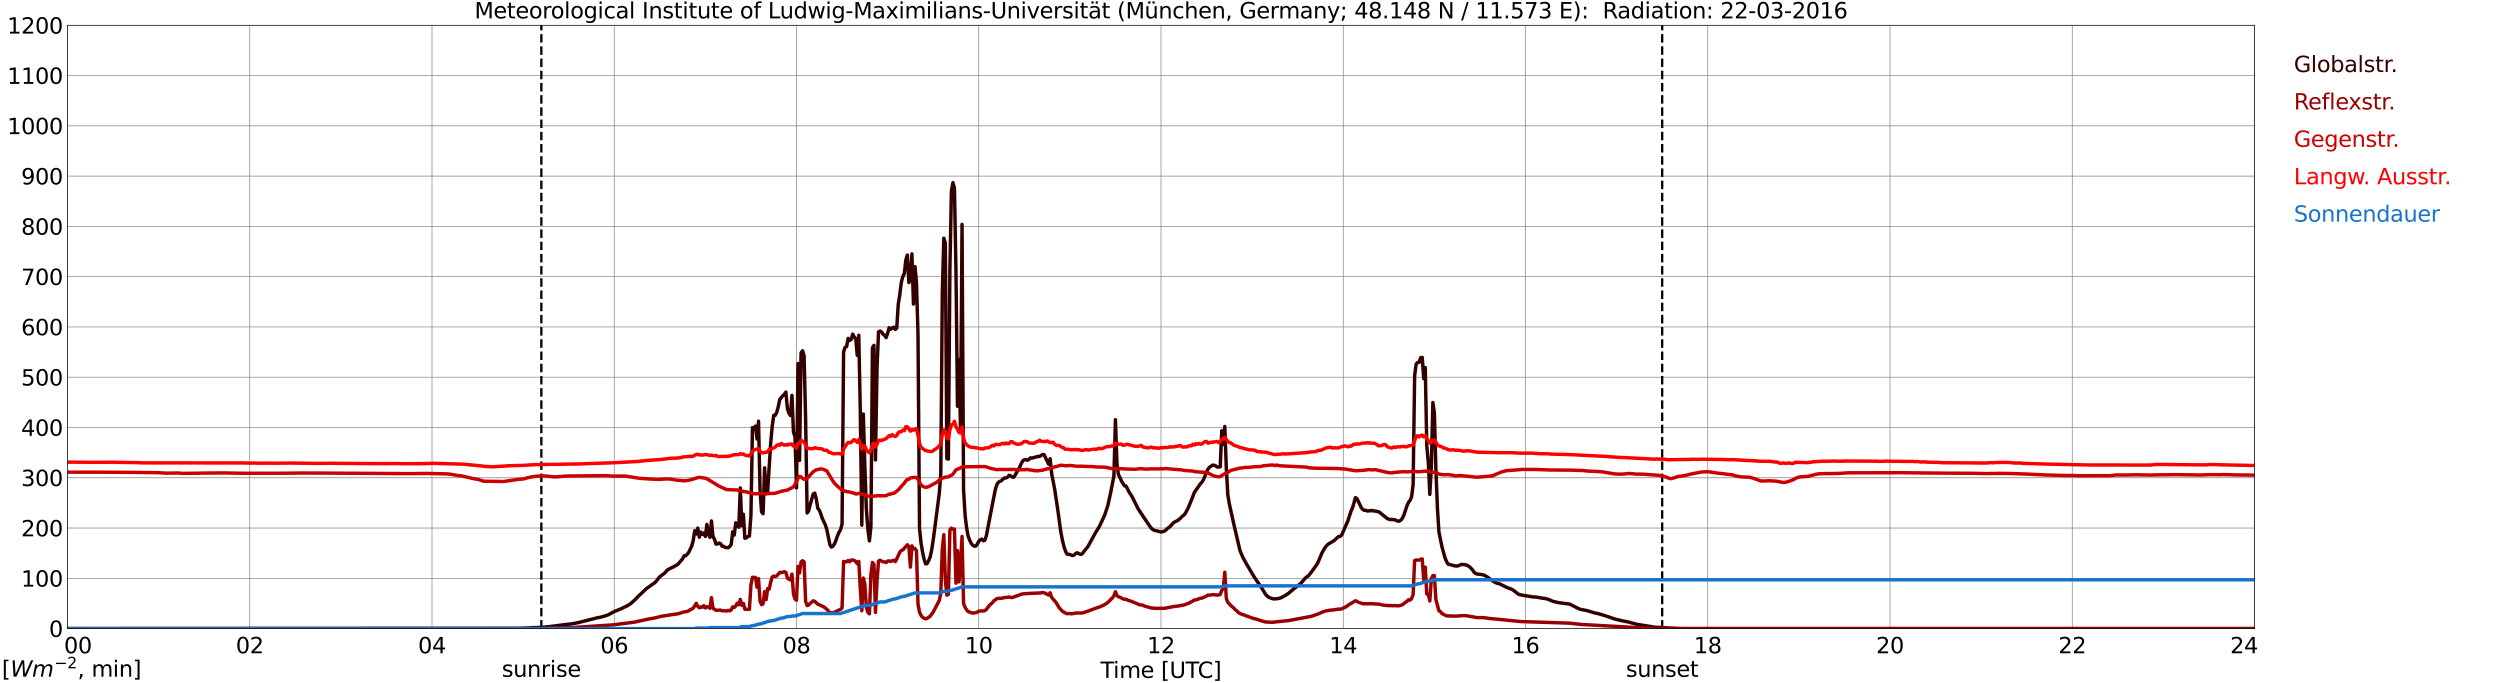 <?xml version="1.0" encoding="utf-8" standalone="no"?>
<!DOCTYPE svg PUBLIC "-//W3C//DTD SVG 1.1//EN"
  "http://www.w3.org/Graphics/SVG/1.1/DTD/svg11.dtd">
<svg xmlns:xlink="http://www.w3.org/1999/xlink" width="1085.4pt" height="296.64pt" viewBox="0 0 1085.4 296.64" xmlns="http://www.w3.org/2000/svg" version="1.1">
 <defs>
  <style type="text/css">*{stroke-linejoin: round; stroke-linecap: butt}</style>
 </defs>
 <g id="figure_1">
  <g id="patch_1">
   <path d="M 0 296.64 
L 1085.4 296.64 
L 1085.4 0 
L 0 0 
z
" style="fill: #ffffff"/>
  </g>
  <g id="axes_1">
   <g id="patch_2">
    <path d="M 29.306 272.909 
L 978.814 272.909 
L 978.814 10.976 
L 29.306 10.976 
z
" style="fill: #ffffff"/>
   </g>
   <g id="patch_3">
    <path d="M 978.814 272.909 
L 978.814 272.909 
L 978.814 10.976 
L 978.814 10.976 
z
" clip-path="url(#pb3596ca8f2)" style="fill: #d3d3d3; opacity: 0.25; stroke: #d3d3d3; stroke-linejoin: miter"/>
   </g>
   <g id="matplotlib.axis_1">
    <g id="xtick_1">
     <g id="line2d_1">
      <path d="M 29.306 272.909 
L 29.306 10.976 
" clip-path="url(#pb3596ca8f2)" style="fill: none; stroke: #808080; stroke-width: 0.3; stroke-linecap: square"/>
     </g>
     <g id="line2d_2"/>
     <g id="text_1">
      <!--    00 -->
      <g transform="translate(18.733 283.627) scale(0.095 -0.095)">
       <defs>
        <path id="DejaVuSans-20" transform="scale(0.016)"/>
        <path id="DejaVuSans-30" d="M 2034 4250 
Q 1547 4250 1301 3770 
Q 1056 3291 1056 2328 
Q 1056 1369 1301 889 
Q 1547 409 2034 409 
Q 2525 409 2770 889 
Q 3016 1369 3016 2328 
Q 3016 3291 2770 3770 
Q 2525 4250 2034 4250 
z
M 2034 4750 
Q 2819 4750 3233 4129 
Q 3647 3509 3647 2328 
Q 3647 1150 3233 529 
Q 2819 -91 2034 -91 
Q 1250 -91 836 529 
Q 422 1150 422 2328 
Q 422 3509 836 4129 
Q 1250 4750 2034 4750 
z
" transform="scale(0.016)"/>
       </defs>
       <use xlink:href="#DejaVuSans-20"/>
       <use xlink:href="#DejaVuSans-20" transform="translate(31.787 0)"/>
       <use xlink:href="#DejaVuSans-20" transform="translate(63.574 0)"/>
       <use xlink:href="#DejaVuSans-30" transform="translate(95.361 0)"/>
       <use xlink:href="#DejaVuSans-30" transform="translate(158.984 0)"/>
      </g>
     </g>
    </g>
    <g id="xtick_2">
     <g id="line2d_3">
      <path d="M 108.431 272.909 
L 108.431 10.976 
" clip-path="url(#pb3596ca8f2)" style="fill: none; stroke: #808080; stroke-width: 0.3; stroke-linecap: square"/>
     </g>
     <g id="line2d_4"/>
     <g id="text_2">
      <!-- 02 -->
      <g transform="translate(102.387 283.627) scale(0.095 -0.095)">
       <defs>
        <path id="DejaVuSans-32" d="M 1228 531 
L 3431 531 
L 3431 0 
L 469 0 
L 469 531 
Q 828 903 1448 1529 
Q 2069 2156 2228 2338 
Q 2531 2678 2651 2914 
Q 2772 3150 2772 3378 
Q 2772 3750 2511 3984 
Q 2250 4219 1831 4219 
Q 1534 4219 1204 4116 
Q 875 4013 500 3803 
L 500 4441 
Q 881 4594 1212 4672 
Q 1544 4750 1819 4750 
Q 2544 4750 2975 4387 
Q 3406 4025 3406 3419 
Q 3406 3131 3298 2873 
Q 3191 2616 2906 2266 
Q 2828 2175 2409 1742 
Q 1991 1309 1228 531 
z
" transform="scale(0.016)"/>
       </defs>
       <use xlink:href="#DejaVuSans-30"/>
       <use xlink:href="#DejaVuSans-32" transform="translate(63.623 0)"/>
      </g>
     </g>
    </g>
    <g id="xtick_3">
     <g id="line2d_5">
      <path d="M 187.557 272.909 
L 187.557 10.976 
" clip-path="url(#pb3596ca8f2)" style="fill: none; stroke: #808080; stroke-width: 0.3; stroke-linecap: square"/>
     </g>
     <g id="line2d_6"/>
     <g id="text_3">
      <!-- 04 -->
      <g transform="translate(181.513 283.627) scale(0.095 -0.095)">
       <defs>
        <path id="DejaVuSans-34" d="M 2419 4116 
L 825 1625 
L 2419 1625 
L 2419 4116 
z
M 2253 4666 
L 3047 4666 
L 3047 1625 
L 3713 1625 
L 3713 1100 
L 3047 1100 
L 3047 0 
L 2419 0 
L 2419 1100 
L 313 1100 
L 313 1709 
L 2253 4666 
z
" transform="scale(0.016)"/>
       </defs>
       <use xlink:href="#DejaVuSans-30"/>
       <use xlink:href="#DejaVuSans-34" transform="translate(63.623 0)"/>
      </g>
     </g>
    </g>
    <g id="xtick_4">
     <g id="line2d_7">
      <path d="M 266.683 272.909 
L 266.683 10.976 
" clip-path="url(#pb3596ca8f2)" style="fill: none; stroke: #808080; stroke-width: 0.3; stroke-linecap: square"/>
     </g>
     <g id="line2d_8"/>
     <g id="text_4">
      <!-- 06 -->
      <g transform="translate(260.638 283.627) scale(0.095 -0.095)">
       <defs>
        <path id="DejaVuSans-36" d="M 2113 2584 
Q 1688 2584 1439 2293 
Q 1191 2003 1191 1497 
Q 1191 994 1439 701 
Q 1688 409 2113 409 
Q 2538 409 2786 701 
Q 3034 994 3034 1497 
Q 3034 2003 2786 2293 
Q 2538 2584 2113 2584 
z
M 3366 4563 
L 3366 3988 
Q 3128 4100 2886 4159 
Q 2644 4219 2406 4219 
Q 1781 4219 1451 3797 
Q 1122 3375 1075 2522 
Q 1259 2794 1537 2939 
Q 1816 3084 2150 3084 
Q 2853 3084 3261 2657 
Q 3669 2231 3669 1497 
Q 3669 778 3244 343 
Q 2819 -91 2113 -91 
Q 1303 -91 875 529 
Q 447 1150 447 2328 
Q 447 3434 972 4092 
Q 1497 4750 2381 4750 
Q 2619 4750 2861 4703 
Q 3103 4656 3366 4563 
z
" transform="scale(0.016)"/>
       </defs>
       <use xlink:href="#DejaVuSans-30"/>
       <use xlink:href="#DejaVuSans-36" transform="translate(63.623 0)"/>
      </g>
     </g>
    </g>
    <g id="xtick_5">
     <g id="line2d_9">
      <path d="M 345.808 272.909 
L 345.808 10.976 
" clip-path="url(#pb3596ca8f2)" style="fill: none; stroke: #808080; stroke-width: 0.3; stroke-linecap: square"/>
     </g>
     <g id="line2d_10"/>
     <g id="text_5">
      <!-- 08 -->
      <g transform="translate(339.764 283.627) scale(0.095 -0.095)">
       <defs>
        <path id="DejaVuSans-38" d="M 2034 2216 
Q 1584 2216 1326 1975 
Q 1069 1734 1069 1313 
Q 1069 891 1326 650 
Q 1584 409 2034 409 
Q 2484 409 2743 651 
Q 3003 894 3003 1313 
Q 3003 1734 2745 1975 
Q 2488 2216 2034 2216 
z
M 1403 2484 
Q 997 2584 770 2862 
Q 544 3141 544 3541 
Q 544 4100 942 4425 
Q 1341 4750 2034 4750 
Q 2731 4750 3128 4425 
Q 3525 4100 3525 3541 
Q 3525 3141 3298 2862 
Q 3072 2584 2669 2484 
Q 3125 2378 3379 2068 
Q 3634 1759 3634 1313 
Q 3634 634 3220 271 
Q 2806 -91 2034 -91 
Q 1263 -91 848 271 
Q 434 634 434 1313 
Q 434 1759 690 2068 
Q 947 2378 1403 2484 
z
M 1172 3481 
Q 1172 3119 1398 2916 
Q 1625 2713 2034 2713 
Q 2441 2713 2670 2916 
Q 2900 3119 2900 3481 
Q 2900 3844 2670 4047 
Q 2441 4250 2034 4250 
Q 1625 4250 1398 4047 
Q 1172 3844 1172 3481 
z
" transform="scale(0.016)"/>
       </defs>
       <use xlink:href="#DejaVuSans-30"/>
       <use xlink:href="#DejaVuSans-38" transform="translate(63.623 0)"/>
      </g>
     </g>
    </g>
    <g id="xtick_6">
     <g id="line2d_11">
      <path d="M 424.934 272.909 
L 424.934 10.976 
" clip-path="url(#pb3596ca8f2)" style="fill: none; stroke: #808080; stroke-width: 0.3; stroke-linecap: square"/>
     </g>
     <g id="line2d_12"/>
     <g id="text_6">
      <!-- 10 -->
      <g transform="translate(418.89 283.627) scale(0.095 -0.095)">
       <defs>
        <path id="DejaVuSans-31" d="M 794 531 
L 1825 531 
L 1825 4091 
L 703 3866 
L 703 4441 
L 1819 4666 
L 2450 4666 
L 2450 531 
L 3481 531 
L 3481 0 
L 794 0 
L 794 531 
z
" transform="scale(0.016)"/>
       </defs>
       <use xlink:href="#DejaVuSans-31"/>
       <use xlink:href="#DejaVuSans-30" transform="translate(63.623 0)"/>
      </g>
     </g>
    </g>
    <g id="xtick_7">
     <g id="line2d_13">
      <path d="M 504.06 272.909 
L 504.06 10.976 
" clip-path="url(#pb3596ca8f2)" style="fill: none; stroke: #808080; stroke-width: 0.3; stroke-linecap: square"/>
     </g>
     <g id="line2d_14"/>
     <g id="text_7">
      <!-- 12 -->
      <g transform="translate(498.015 283.627) scale(0.095 -0.095)">
       <use xlink:href="#DejaVuSans-31"/>
       <use xlink:href="#DejaVuSans-32" transform="translate(63.623 0)"/>
      </g>
     </g>
    </g>
    <g id="xtick_8">
     <g id="line2d_15">
      <path d="M 583.185 272.909 
L 583.185 10.976 
" clip-path="url(#pb3596ca8f2)" style="fill: none; stroke: #808080; stroke-width: 0.3; stroke-linecap: square"/>
     </g>
     <g id="line2d_16"/>
     <g id="text_8">
      <!-- 14 -->
      <g transform="translate(577.141 283.627) scale(0.095 -0.095)">
       <use xlink:href="#DejaVuSans-31"/>
       <use xlink:href="#DejaVuSans-34" transform="translate(63.623 0)"/>
      </g>
     </g>
    </g>
    <g id="xtick_9">
     <g id="line2d_17">
      <path d="M 662.311 272.909 
L 662.311 10.976 
" clip-path="url(#pb3596ca8f2)" style="fill: none; stroke: #808080; stroke-width: 0.3; stroke-linecap: square"/>
     </g>
     <g id="line2d_18"/>
     <g id="text_9">
      <!-- 16 -->
      <g transform="translate(656.267 283.627) scale(0.095 -0.095)">
       <use xlink:href="#DejaVuSans-31"/>
       <use xlink:href="#DejaVuSans-36" transform="translate(63.623 0)"/>
      </g>
     </g>
    </g>
    <g id="xtick_10">
     <g id="line2d_19">
      <path d="M 741.437 272.909 
L 741.437 10.976 
" clip-path="url(#pb3596ca8f2)" style="fill: none; stroke: #808080; stroke-width: 0.3; stroke-linecap: square"/>
     </g>
     <g id="line2d_20"/>
     <g id="text_10">
      <!-- 18 -->
      <g transform="translate(735.392 283.627) scale(0.095 -0.095)">
       <use xlink:href="#DejaVuSans-31"/>
       <use xlink:href="#DejaVuSans-38" transform="translate(63.623 0)"/>
      </g>
     </g>
    </g>
    <g id="xtick_11">
     <g id="line2d_21">
      <path d="M 820.562 272.909 
L 820.562 10.976 
" clip-path="url(#pb3596ca8f2)" style="fill: none; stroke: #808080; stroke-width: 0.3; stroke-linecap: square"/>
     </g>
     <g id="line2d_22"/>
     <g id="text_11">
      <!-- 20 -->
      <g transform="translate(814.518 283.627) scale(0.095 -0.095)">
       <use xlink:href="#DejaVuSans-32"/>
       <use xlink:href="#DejaVuSans-30" transform="translate(63.623 0)"/>
      </g>
     </g>
    </g>
    <g id="xtick_12">
     <g id="line2d_23">
      <path d="M 899.688 272.909 
L 899.688 10.976 
" clip-path="url(#pb3596ca8f2)" style="fill: none; stroke: #808080; stroke-width: 0.3; stroke-linecap: square"/>
     </g>
     <g id="line2d_24"/>
     <g id="text_12">
      <!-- 22 -->
      <g transform="translate(893.644 283.627) scale(0.095 -0.095)">
       <use xlink:href="#DejaVuSans-32"/>
       <use xlink:href="#DejaVuSans-32" transform="translate(63.623 0)"/>
      </g>
     </g>
    </g>
    <g id="xtick_13">
     <g id="line2d_25">
      <path d="M 978.814 272.909 
L 978.814 10.976 
" clip-path="url(#pb3596ca8f2)" style="fill: none; stroke: #808080; stroke-width: 0.3; stroke-linecap: square"/>
     </g>
     <g id="line2d_26"/>
     <g id="text_13">
      <!-- 24    -->
      <g transform="translate(968.241 283.627) scale(0.095 -0.095)">
       <use xlink:href="#DejaVuSans-32"/>
       <use xlink:href="#DejaVuSans-34" transform="translate(63.623 0)"/>
       <use xlink:href="#DejaVuSans-20" transform="translate(127.246 0)"/>
       <use xlink:href="#DejaVuSans-20" transform="translate(159.033 0)"/>
       <use xlink:href="#DejaVuSans-20" transform="translate(190.82 0)"/>
      </g>
     </g>
    </g>
    <g id="text_14">
     <!-- Time [UTC] -->
     <g transform="translate(477.806 294.322) scale(0.095 -0.095)">
      <defs>
       <path id="DejaVuSans-54" d="M -19 4666 
L 3928 4666 
L 3928 4134 
L 2272 4134 
L 2272 0 
L 1638 0 
L 1638 4134 
L -19 4134 
L -19 4666 
z
" transform="scale(0.016)"/>
       <path id="DejaVuSans-69" d="M 603 3500 
L 1178 3500 
L 1178 0 
L 603 0 
L 603 3500 
z
M 603 4863 
L 1178 4863 
L 1178 4134 
L 603 4134 
L 603 4863 
z
" transform="scale(0.016)"/>
       <path id="DejaVuSans-6d" d="M 3328 2828 
Q 3544 3216 3844 3400 
Q 4144 3584 4550 3584 
Q 5097 3584 5394 3201 
Q 5691 2819 5691 2113 
L 5691 0 
L 5113 0 
L 5113 2094 
Q 5113 2597 4934 2840 
Q 4756 3084 4391 3084 
Q 3944 3084 3684 2787 
Q 3425 2491 3425 1978 
L 3425 0 
L 2847 0 
L 2847 2094 
Q 2847 2600 2669 2842 
Q 2491 3084 2119 3084 
Q 1678 3084 1418 2786 
Q 1159 2488 1159 1978 
L 1159 0 
L 581 0 
L 581 3500 
L 1159 3500 
L 1159 2956 
Q 1356 3278 1631 3431 
Q 1906 3584 2284 3584 
Q 2666 3584 2933 3390 
Q 3200 3197 3328 2828 
z
" transform="scale(0.016)"/>
       <path id="DejaVuSans-65" d="M 3597 1894 
L 3597 1613 
L 953 1613 
Q 991 1019 1311 708 
Q 1631 397 2203 397 
Q 2534 397 2845 478 
Q 3156 559 3463 722 
L 3463 178 
Q 3153 47 2828 -22 
Q 2503 -91 2169 -91 
Q 1331 -91 842 396 
Q 353 884 353 1716 
Q 353 2575 817 3079 
Q 1281 3584 2069 3584 
Q 2775 3584 3186 3129 
Q 3597 2675 3597 1894 
z
M 3022 2063 
Q 3016 2534 2758 2815 
Q 2500 3097 2075 3097 
Q 1594 3097 1305 2825 
Q 1016 2553 972 2059 
L 3022 2063 
z
" transform="scale(0.016)"/>
       <path id="DejaVuSans-5b" d="M 550 4863 
L 1875 4863 
L 1875 4416 
L 1125 4416 
L 1125 -397 
L 1875 -397 
L 1875 -844 
L 550 -844 
L 550 4863 
z
" transform="scale(0.016)"/>
       <path id="DejaVuSans-55" d="M 556 4666 
L 1191 4666 
L 1191 1831 
Q 1191 1081 1462 751 
Q 1734 422 2344 422 
Q 2950 422 3222 751 
Q 3494 1081 3494 1831 
L 3494 4666 
L 4128 4666 
L 4128 1753 
Q 4128 841 3676 375 
Q 3225 -91 2344 -91 
Q 1459 -91 1007 375 
Q 556 841 556 1753 
L 556 4666 
z
" transform="scale(0.016)"/>
       <path id="DejaVuSans-43" d="M 4122 4306 
L 4122 3641 
Q 3803 3938 3442 4084 
Q 3081 4231 2675 4231 
Q 1875 4231 1450 3742 
Q 1025 3253 1025 2328 
Q 1025 1406 1450 917 
Q 1875 428 2675 428 
Q 3081 428 3442 575 
Q 3803 722 4122 1019 
L 4122 359 
Q 3791 134 3420 21 
Q 3050 -91 2638 -91 
Q 1578 -91 968 557 
Q 359 1206 359 2328 
Q 359 3453 968 4101 
Q 1578 4750 2638 4750 
Q 3056 4750 3426 4639 
Q 3797 4528 4122 4306 
z
" transform="scale(0.016)"/>
       <path id="DejaVuSans-5d" d="M 1947 4863 
L 1947 -844 
L 622 -844 
L 622 -397 
L 1369 -397 
L 1369 4416 
L 622 4416 
L 622 4863 
L 1947 4863 
z
" transform="scale(0.016)"/>
      </defs>
      <use xlink:href="#DejaVuSans-54"/>
      <use xlink:href="#DejaVuSans-69" transform="translate(57.959 0)"/>
      <use xlink:href="#DejaVuSans-6d" transform="translate(85.742 0)"/>
      <use xlink:href="#DejaVuSans-65" transform="translate(183.154 0)"/>
      <use xlink:href="#DejaVuSans-20" transform="translate(244.678 0)"/>
      <use xlink:href="#DejaVuSans-5b" transform="translate(276.465 0)"/>
      <use xlink:href="#DejaVuSans-55" transform="translate(315.479 0)"/>
      <use xlink:href="#DejaVuSans-54" transform="translate(388.672 0)"/>
      <use xlink:href="#DejaVuSans-43" transform="translate(443.881 0)"/>
      <use xlink:href="#DejaVuSans-5d" transform="translate(513.705 0)"/>
     </g>
    </g>
   </g>
   <g id="matplotlib.axis_2">
    <g id="ytick_1">
     <g id="line2d_27">
      <path d="M 29.306 272.909 
L 978.814 272.909 
" clip-path="url(#pb3596ca8f2)" style="fill: none; stroke: #808080; stroke-width: 0.3; stroke-linecap: square"/>
     </g>
     <g id="line2d_28"/>
     <g id="text_15">
      <!-- 0 -->
      <g transform="translate(21.261 276.518) scale(0.095 -0.095)">
       <use xlink:href="#DejaVuSans-30"/>
      </g>
     </g>
    </g>
    <g id="ytick_2">
     <g id="line2d_29">
      <path d="M 29.306 251.081 
L 978.814 251.081 
" clip-path="url(#pb3596ca8f2)" style="fill: none; stroke: #808080; stroke-width: 0.3; stroke-linecap: square"/>
     </g>
     <g id="line2d_30"/>
     <g id="text_16">
      <!-- 100 -->
      <g transform="translate(9.173 254.69) scale(0.095 -0.095)">
       <use xlink:href="#DejaVuSans-31"/>
       <use xlink:href="#DejaVuSans-30" transform="translate(63.623 0)"/>
       <use xlink:href="#DejaVuSans-30" transform="translate(127.246 0)"/>
      </g>
     </g>
    </g>
    <g id="ytick_3">
     <g id="line2d_31">
      <path d="M 29.306 229.253 
L 978.814 229.253 
" clip-path="url(#pb3596ca8f2)" style="fill: none; stroke: #808080; stroke-width: 0.3; stroke-linecap: square"/>
     </g>
     <g id="line2d_32"/>
     <g id="text_17">
      <!-- 200 -->
      <g transform="translate(9.173 232.863) scale(0.095 -0.095)">
       <use xlink:href="#DejaVuSans-32"/>
       <use xlink:href="#DejaVuSans-30" transform="translate(63.623 0)"/>
       <use xlink:href="#DejaVuSans-30" transform="translate(127.246 0)"/>
      </g>
     </g>
    </g>
    <g id="ytick_4">
     <g id="line2d_33">
      <path d="M 29.306 207.426 
L 978.814 207.426 
" clip-path="url(#pb3596ca8f2)" style="fill: none; stroke: #808080; stroke-width: 0.3; stroke-linecap: square"/>
     </g>
     <g id="line2d_34"/>
     <g id="text_18">
      <!-- 300 -->
      <g transform="translate(9.173 211.035) scale(0.095 -0.095)">
       <defs>
        <path id="DejaVuSans-33" d="M 2597 2516 
Q 3050 2419 3304 2112 
Q 3559 1806 3559 1356 
Q 3559 666 3084 287 
Q 2609 -91 1734 -91 
Q 1441 -91 1130 -33 
Q 819 25 488 141 
L 488 750 
Q 750 597 1062 519 
Q 1375 441 1716 441 
Q 2309 441 2620 675 
Q 2931 909 2931 1356 
Q 2931 1769 2642 2001 
Q 2353 2234 1838 2234 
L 1294 2234 
L 1294 2753 
L 1863 2753 
Q 2328 2753 2575 2939 
Q 2822 3125 2822 3475 
Q 2822 3834 2567 4026 
Q 2313 4219 1838 4219 
Q 1578 4219 1281 4162 
Q 984 4106 628 3988 
L 628 4550 
Q 988 4650 1302 4700 
Q 1616 4750 1894 4750 
Q 2613 4750 3031 4423 
Q 3450 4097 3450 3541 
Q 3450 3153 3228 2886 
Q 3006 2619 2597 2516 
z
" transform="scale(0.016)"/>
       </defs>
       <use xlink:href="#DejaVuSans-33"/>
       <use xlink:href="#DejaVuSans-30" transform="translate(63.623 0)"/>
       <use xlink:href="#DejaVuSans-30" transform="translate(127.246 0)"/>
      </g>
     </g>
    </g>
    <g id="ytick_5">
     <g id="line2d_35">
      <path d="M 29.306 185.598 
L 978.814 185.598 
" clip-path="url(#pb3596ca8f2)" style="fill: none; stroke: #808080; stroke-width: 0.3; stroke-linecap: square"/>
     </g>
     <g id="line2d_36"/>
     <g id="text_19">
      <!-- 400 -->
      <g transform="translate(9.173 189.207) scale(0.095 -0.095)">
       <use xlink:href="#DejaVuSans-34"/>
       <use xlink:href="#DejaVuSans-30" transform="translate(63.623 0)"/>
       <use xlink:href="#DejaVuSans-30" transform="translate(127.246 0)"/>
      </g>
     </g>
    </g>
    <g id="ytick_6">
     <g id="line2d_37">
      <path d="M 29.306 163.77 
L 978.814 163.77 
" clip-path="url(#pb3596ca8f2)" style="fill: none; stroke: #808080; stroke-width: 0.3; stroke-linecap: square"/>
     </g>
     <g id="line2d_38"/>
     <g id="text_20">
      <!-- 500 -->
      <g transform="translate(9.173 167.379) scale(0.095 -0.095)">
       <defs>
        <path id="DejaVuSans-35" d="M 691 4666 
L 3169 4666 
L 3169 4134 
L 1269 4134 
L 1269 2991 
Q 1406 3038 1543 3061 
Q 1681 3084 1819 3084 
Q 2600 3084 3056 2656 
Q 3513 2228 3513 1497 
Q 3513 744 3044 326 
Q 2575 -91 1722 -91 
Q 1428 -91 1123 -41 
Q 819 9 494 109 
L 494 744 
Q 775 591 1075 516 
Q 1375 441 1709 441 
Q 2250 441 2565 725 
Q 2881 1009 2881 1497 
Q 2881 1984 2565 2268 
Q 2250 2553 1709 2553 
Q 1456 2553 1204 2497 
Q 953 2441 691 2322 
L 691 4666 
z
" transform="scale(0.016)"/>
       </defs>
       <use xlink:href="#DejaVuSans-35"/>
       <use xlink:href="#DejaVuSans-30" transform="translate(63.623 0)"/>
       <use xlink:href="#DejaVuSans-30" transform="translate(127.246 0)"/>
      </g>
     </g>
    </g>
    <g id="ytick_7">
     <g id="line2d_39">
      <path d="M 29.306 141.942 
L 978.814 141.942 
" clip-path="url(#pb3596ca8f2)" style="fill: none; stroke: #808080; stroke-width: 0.3; stroke-linecap: square"/>
     </g>
     <g id="line2d_40"/>
     <g id="text_21">
      <!-- 600 -->
      <g transform="translate(9.173 145.551) scale(0.095 -0.095)">
       <use xlink:href="#DejaVuSans-36"/>
       <use xlink:href="#DejaVuSans-30" transform="translate(63.623 0)"/>
       <use xlink:href="#DejaVuSans-30" transform="translate(127.246 0)"/>
      </g>
     </g>
    </g>
    <g id="ytick_8">
     <g id="line2d_41">
      <path d="M 29.306 120.114 
L 978.814 120.114 
" clip-path="url(#pb3596ca8f2)" style="fill: none; stroke: #808080; stroke-width: 0.3; stroke-linecap: square"/>
     </g>
     <g id="line2d_42"/>
     <g id="text_22">
      <!-- 700 -->
      <g transform="translate(9.173 123.724) scale(0.095 -0.095)">
       <defs>
        <path id="DejaVuSans-37" d="M 525 4666 
L 3525 4666 
L 3525 4397 
L 1831 0 
L 1172 0 
L 2766 4134 
L 525 4134 
L 525 4666 
z
" transform="scale(0.016)"/>
       </defs>
       <use xlink:href="#DejaVuSans-37"/>
       <use xlink:href="#DejaVuSans-30" transform="translate(63.623 0)"/>
       <use xlink:href="#DejaVuSans-30" transform="translate(127.246 0)"/>
      </g>
     </g>
    </g>
    <g id="ytick_9">
     <g id="line2d_43">
      <path d="M 29.306 98.287 
L 978.814 98.287 
" clip-path="url(#pb3596ca8f2)" style="fill: none; stroke: #808080; stroke-width: 0.3; stroke-linecap: square"/>
     </g>
     <g id="line2d_44"/>
     <g id="text_23">
      <!-- 800 -->
      <g transform="translate(9.173 101.896) scale(0.095 -0.095)">
       <use xlink:href="#DejaVuSans-38"/>
       <use xlink:href="#DejaVuSans-30" transform="translate(63.623 0)"/>
       <use xlink:href="#DejaVuSans-30" transform="translate(127.246 0)"/>
      </g>
     </g>
    </g>
    <g id="ytick_10">
     <g id="line2d_45">
      <path d="M 29.306 76.459 
L 978.814 76.459 
" clip-path="url(#pb3596ca8f2)" style="fill: none; stroke: #808080; stroke-width: 0.3; stroke-linecap: square"/>
     </g>
     <g id="line2d_46"/>
     <g id="text_24">
      <!-- 900 -->
      <g transform="translate(9.173 80.068) scale(0.095 -0.095)">
       <defs>
        <path id="DejaVuSans-39" d="M 703 97 
L 703 672 
Q 941 559 1184 500 
Q 1428 441 1663 441 
Q 2288 441 2617 861 
Q 2947 1281 2994 2138 
Q 2813 1869 2534 1725 
Q 2256 1581 1919 1581 
Q 1219 1581 811 2004 
Q 403 2428 403 3163 
Q 403 3881 828 4315 
Q 1253 4750 1959 4750 
Q 2769 4750 3195 4129 
Q 3622 3509 3622 2328 
Q 3622 1225 3098 567 
Q 2575 -91 1691 -91 
Q 1453 -91 1209 -44 
Q 966 3 703 97 
z
M 1959 2075 
Q 2384 2075 2632 2365 
Q 2881 2656 2881 3163 
Q 2881 3666 2632 3958 
Q 2384 4250 1959 4250 
Q 1534 4250 1286 3958 
Q 1038 3666 1038 3163 
Q 1038 2656 1286 2365 
Q 1534 2075 1959 2075 
z
" transform="scale(0.016)"/>
       </defs>
       <use xlink:href="#DejaVuSans-39"/>
       <use xlink:href="#DejaVuSans-30" transform="translate(63.623 0)"/>
       <use xlink:href="#DejaVuSans-30" transform="translate(127.246 0)"/>
      </g>
     </g>
    </g>
    <g id="ytick_11">
     <g id="line2d_47">
      <path d="M 29.306 54.631 
L 978.814 54.631 
" clip-path="url(#pb3596ca8f2)" style="fill: none; stroke: #808080; stroke-width: 0.3; stroke-linecap: square"/>
     </g>
     <g id="line2d_48"/>
     <g id="text_25">
      <!-- 1000 -->
      <g transform="translate(3.128 58.24) scale(0.095 -0.095)">
       <use xlink:href="#DejaVuSans-31"/>
       <use xlink:href="#DejaVuSans-30" transform="translate(63.623 0)"/>
       <use xlink:href="#DejaVuSans-30" transform="translate(127.246 0)"/>
       <use xlink:href="#DejaVuSans-30" transform="translate(190.869 0)"/>
      </g>
     </g>
    </g>
    <g id="ytick_12">
     <g id="line2d_49">
      <path d="M 29.306 32.803 
L 978.814 32.803 
" clip-path="url(#pb3596ca8f2)" style="fill: none; stroke: #808080; stroke-width: 0.3; stroke-linecap: square"/>
     </g>
     <g id="line2d_50"/>
     <g id="text_26">
      <!-- 1100 -->
      <g transform="translate(3.128 36.413) scale(0.095 -0.095)">
       <use xlink:href="#DejaVuSans-31"/>
       <use xlink:href="#DejaVuSans-31" transform="translate(63.623 0)"/>
       <use xlink:href="#DejaVuSans-30" transform="translate(127.246 0)"/>
       <use xlink:href="#DejaVuSans-30" transform="translate(190.869 0)"/>
      </g>
     </g>
    </g>
    <g id="ytick_13">
     <g id="line2d_51">
      <path d="M 29.306 10.976 
L 978.814 10.976 
" clip-path="url(#pb3596ca8f2)" style="fill: none; stroke: #808080; stroke-width: 0.3; stroke-linecap: square"/>
     </g>
     <g id="line2d_52"/>
     <g id="text_27">
      <!-- 1200 -->
      <g transform="translate(3.128 14.585) scale(0.095 -0.095)">
       <use xlink:href="#DejaVuSans-31"/>
       <use xlink:href="#DejaVuSans-32" transform="translate(63.623 0)"/>
       <use xlink:href="#DejaVuSans-30" transform="translate(127.246 0)"/>
       <use xlink:href="#DejaVuSans-30" transform="translate(190.869 0)"/>
      </g>
     </g>
    </g>
   </g>
   <g id="line2d_53">
    <path d="M 235.033 272.909 
L 235.033 10.976 
" clip-path="url(#pb3596ca8f2)" style="fill: none; stroke-dasharray: 3.7,1.6; stroke-dashoffset: 0; stroke: #000000"/>
   </g>
   <g id="line2d_54">
    <path d="M 721.655 272.909 
L 721.655 10.976 
" clip-path="url(#pb3596ca8f2)" style="fill: none; stroke-dasharray: 3.7,1.6; stroke-dashoffset: 0; stroke: #000000"/>
   </g>
   <g id="line2d_55">
    <path d="M 29.306 272.909 
L 224.482 272.802 
L 230.417 272.608 
L 231.076 272.492 
L 235.033 272.413 
L 238.989 271.988 
L 244.923 271.232 
L 248.22 270.846 
L 250.858 270.361 
L 259.43 268.192 
L 260.748 267.96 
L 262.726 267.397 
L 264.045 266.932 
L 266.683 265.52 
L 269.98 264.145 
L 272.617 262.846 
L 273.936 261.975 
L 275.914 260.174 
L 277.233 258.74 
L 279.211 256.94 
L 280.53 255.641 
L 284.486 252.814 
L 285.145 252.059 
L 285.805 251.129 
L 286.464 250.393 
L 288.442 248.903 
L 289.761 247.449 
L 291.739 246.403 
L 292.399 246.152 
L 293.058 245.668 
L 293.717 245.434 
L 294.377 244.913 
L 296.355 242.608 
L 297.014 241.309 
L 297.674 241.289 
L 298.333 240.652 
L 298.992 239.857 
L 300.311 237.127 
L 300.971 234.627 
L 301.63 230.406 
L 302.289 231.877 
L 302.949 229.282 
L 303.608 233.232 
L 304.267 230.986 
L 304.927 232.032 
L 305.586 231.392 
L 306.246 232.903 
L 306.905 227.693 
L 307.564 231.857 
L 308.224 233.252 
L 308.883 226.182 
L 309.543 232.923 
L 310.202 234.143 
L 310.861 236.216 
L 311.521 236.177 
L 312.18 235.771 
L 312.839 236.042 
L 313.499 237.146 
L 314.158 237.183 
L 314.818 237.668 
L 316.136 237.803 
L 316.796 237.262 
L 317.455 236.448 
L 318.114 230.89 
L 318.774 232.303 
L 319.433 226.996 
L 320.093 228.45 
L 320.752 228.876 
L 321.411 211.85 
L 322.071 228.295 
L 322.73 223.24 
L 323.39 233.678 
L 324.049 233.486 
L 324.708 232.942 
L 325.368 232.748 
L 326.027 223.626 
L 326.686 185.606 
L 327.346 186.285 
L 328.005 184.987 
L 328.665 190.603 
L 329.324 182.876 
L 329.983 212.974 
L 330.643 222.251 
L 331.302 223.006 
L 331.961 203.115 
L 332.621 214.271 
L 333.28 213.323 
L 334.599 192.386 
L 335.258 185.122 
L 335.918 180.32 
L 336.577 180.3 
L 337.236 179.001 
L 337.896 176.561 
L 338.555 173.365 
L 339.874 171.818 
L 340.533 171.198 
L 341.193 170.248 
L 341.852 177.415 
L 342.512 179.331 
L 343.171 180.377 
L 343.83 171.663 
L 344.49 187.641 
L 345.149 189.577 
L 345.808 211.83 
L 346.468 157.833 
L 347.127 199.882 
L 347.787 153.203 
L 348.446 152.276 
L 349.105 154.541 
L 349.765 181.966 
L 350.424 222.716 
L 351.083 221.825 
L 351.743 219.075 
L 353.062 214.504 
L 353.721 214.116 
L 354.38 216.539 
L 355.04 220.682 
L 355.699 221.456 
L 356.359 223.104 
L 357.018 225.097 
L 358.337 227.907 
L 358.996 230.037 
L 360.315 236.526 
L 360.974 237.513 
L 361.634 237.127 
L 362.293 236.138 
L 362.952 234.568 
L 363.612 232.593 
L 364.271 231.082 
L 364.93 230.017 
L 365.59 227.481 
L 366.249 152.778 
L 366.909 150.782 
L 367.568 150.492 
L 368.227 146.91 
L 368.887 147.801 
L 369.546 147.412 
L 370.206 145.051 
L 370.865 146.347 
L 371.524 147.046 
L 372.184 154.271 
L 372.843 145.555 
L 373.502 178.305 
L 374.162 228.003 
L 374.821 179.759 
L 375.481 202.514 
L 376.14 221.05 
L 376.799 229.747 
L 377.459 234.822 
L 378.118 228.681 
L 378.777 151.016 
L 379.437 149.931 
L 380.096 199.688 
L 380.756 160.197 
L 381.415 144.081 
L 382.074 143.734 
L 382.734 144.121 
L 383.393 145.147 
L 384.053 145.515 
L 384.712 146.581 
L 385.371 144.701 
L 386.031 142.261 
L 386.69 142.94 
L 388.009 142.03 
L 388.668 143.036 
L 389.328 142.475 
L 389.987 132.094 
L 390.646 128.007 
L 391.306 122.622 
L 391.965 120.123 
L 392.624 118.728 
L 393.284 112.822 
L 393.943 110.731 
L 394.603 122.679 
L 395.262 121.653 
L 395.921 110.227 
L 396.581 131.995 
L 397.24 115.747 
L 397.899 122.583 
L 398.559 145.36 
L 399.218 229.552 
L 399.878 235.789 
L 400.537 239.683 
L 401.196 242.782 
L 401.856 244.795 
L 402.515 244.679 
L 403.175 243.419 
L 403.834 241.852 
L 404.493 238.753 
L 405.153 234.568 
L 407.79 214.271 
L 408.45 205.537 
L 409.109 127.174 
L 409.768 103.41 
L 410.428 105.579 
L 411.087 199.146 
L 411.746 199.319 
L 412.406 117.063 
L 413.065 82.918 
L 413.725 79.297 
L 414.384 81.658 
L 415.043 117.587 
L 415.703 176.369 
L 416.362 156.052 
L 417.022 186.44 
L 417.681 97.425 
L 418.34 212.645 
L 419 223.626 
L 419.659 229.146 
L 420.318 232.711 
L 420.978 234.512 
L 421.637 235.847 
L 422.297 236.699 
L 422.956 237.107 
L 423.615 237.087 
L 424.275 236.293 
L 424.934 235.014 
L 425.593 234.357 
L 426.253 234.066 
L 426.912 234.763 
L 427.572 234.568 
L 428.231 232.632 
L 430.869 218.881 
L 432.187 212.295 
L 432.847 210.263 
L 433.506 209.353 
L 434.825 208.635 
L 435.484 207.958 
L 436.144 207.513 
L 436.803 207.513 
L 437.462 207.124 
L 438.122 206.349 
L 438.781 206.583 
L 439.44 207.105 
L 440.1 207.203 
L 440.759 206.253 
L 441.419 204.974 
L 442.078 203.988 
L 442.737 202.748 
L 443.397 201.257 
L 444.056 200.094 
L 444.716 199.609 
L 445.375 199.533 
L 446.034 199.823 
L 446.694 199.474 
L 447.353 198.797 
L 448.012 198.893 
L 449.991 198.332 
L 450.65 198.157 
L 451.309 198.216 
L 452.628 197.324 
L 453.287 197.383 
L 455.266 201.508 
L 455.925 199.164 
L 456.584 205.633 
L 457.903 212.431 
L 459.222 221.205 
L 460.541 230.772 
L 461.2 234.278 
L 461.859 237.028 
L 462.519 239.063 
L 463.178 240.514 
L 463.838 240.669 
L 464.497 240.708 
L 465.156 241.038 
L 465.816 241.213 
L 466.475 240.863 
L 467.134 240.187 
L 467.794 240.012 
L 468.453 240.418 
L 469.113 240.689 
L 469.772 240.497 
L 472.409 237.164 
L 475.706 231.122 
L 477.025 229.05 
L 477.685 227.771 
L 479.003 224.925 
L 479.663 223.471 
L 480.981 219.444 
L 482.3 213.459 
L 483.619 206.622 
L 484.278 182.217 
L 484.938 201.314 
L 485.597 206.138 
L 486.256 207.299 
L 486.916 208.888 
L 488.235 210.959 
L 488.894 211.038 
L 490.213 213.651 
L 491.532 215.665 
L 493.51 219.656 
L 494.169 220.954 
L 496.147 223.956 
L 499.444 228.836 
L 500.103 229.552 
L 500.763 230.037 
L 501.422 230.347 
L 502.082 230.425 
L 504.06 230.986 
L 505.379 230.657 
L 506.038 230.231 
L 506.697 229.592 
L 508.016 228.603 
L 509.335 227.075 
L 509.994 226.61 
L 511.313 225.99 
L 512.632 224.866 
L 513.291 224.15 
L 513.95 223.665 
L 514.61 222.91 
L 515.929 220.391 
L 517.247 217.156 
L 518.566 213.749 
L 521.204 209.973 
L 521.863 209.294 
L 522.522 208.229 
L 523.841 204.898 
L 524.501 203.599 
L 525.16 202.844 
L 526.479 201.934 
L 527.138 201.993 
L 527.797 202.263 
L 528.457 202.748 
L 529.116 202.787 
L 529.776 202.669 
L 530.435 187.021 
L 531.094 192.908 
L 531.754 185.181 
L 532.413 203.154 
L 533.073 214.95 
L 533.732 218.804 
L 535.71 227.712 
L 538.348 239.043 
L 539.666 242.123 
L 540.985 244.504 
L 544.282 250.103 
L 545.601 252.098 
L 546.919 253.956 
L 549.557 258.14 
L 550.216 258.836 
L 550.876 259.341 
L 552.854 260.039 
L 554.832 259.902 
L 556.151 259.535 
L 558.129 258.47 
L 559.448 257.56 
L 562.085 255.331 
L 562.745 254.925 
L 564.723 253.259 
L 566.701 251.033 
L 567.36 250.431 
L 568.02 250.025 
L 569.338 248.398 
L 571.976 244.679 
L 573.295 241.638 
L 573.954 240.012 
L 575.273 237.784 
L 575.932 236.913 
L 576.592 236.273 
L 579.229 234.706 
L 580.548 233.446 
L 581.207 232.942 
L 581.867 232.866 
L 582.526 232.246 
L 585.164 226.202 
L 586.482 222.135 
L 587.142 220.605 
L 587.801 218.551 
L 588.46 216.074 
L 589.12 216.401 
L 591.098 220.546 
L 591.757 221.225 
L 592.417 221.611 
L 593.076 221.574 
L 593.736 221.884 
L 594.395 221.747 
L 595.054 221.786 
L 595.714 221.592 
L 596.373 221.845 
L 597.032 221.865 
L 598.351 222.135 
L 599.011 222.465 
L 600.329 223.55 
L 602.307 225.156 
L 603.626 225.601 
L 604.286 225.486 
L 604.945 225.641 
L 605.604 225.641 
L 606.923 226.3 
L 607.582 226.182 
L 608.242 225.796 
L 608.901 224.925 
L 609.561 223.491 
L 610.879 219.501 
L 611.539 218.029 
L 612.198 217.235 
L 612.858 215.724 
L 613.517 210.34 
L 614.176 163.102 
L 614.836 158.047 
L 615.495 157.348 
L 616.154 157.329 
L 616.814 155.257 
L 617.473 155.181 
L 618.133 164.399 
L 618.792 159.614 
L 619.451 193.663 
L 620.111 200.598 
L 620.77 214.659 
L 621.429 202.709 
L 622.089 174.76 
L 622.748 179.215 
L 623.408 203.889 
L 624.067 220.489 
L 624.726 231.006 
L 626.045 237.417 
L 627.364 242.162 
L 628.023 243.788 
L 628.683 244.913 
L 630.661 245.415 
L 631.32 245.628 
L 632.639 245.783 
L 634.617 245.028 
L 636.595 245.279 
L 637.914 245.978 
L 639.233 247.294 
L 639.892 248.283 
L 640.552 248.94 
L 641.211 249.21 
L 643.189 249.424 
L 644.508 249.774 
L 645.827 250.568 
L 648.464 252.485 
L 649.783 253.163 
L 651.102 253.491 
L 653.739 254.829 
L 656.377 255.874 
L 657.036 256.241 
L 659.014 257.83 
L 659.674 258.14 
L 660.992 258.43 
L 665.608 259.166 
L 666.927 259.225 
L 669.564 259.69 
L 670.883 259.845 
L 672.202 260.194 
L 674.18 261.065 
L 676.817 261.665 
L 681.433 262.266 
L 682.752 262.905 
L 684.73 263.951 
L 686.049 264.531 
L 688.027 264.9 
L 689.346 265.191 
L 691.983 266.022 
L 693.961 266.45 
L 696.599 267.223 
L 701.215 268.792 
L 703.852 269.432 
L 707.149 270.091 
L 710.446 271.001 
L 718.358 272.298 
L 721.655 272.492 
L 728.909 272.861 
L 730.887 272.898 
L 738.14 272.909 
L 978.154 272.909 
L 978.154 272.909 
" clip-path="url(#pb3596ca8f2)" style="fill: none; stroke: #330000; stroke-width: 1.5; stroke-linecap: square"/>
   </g>
   <g id="line2d_56">
    <path d="M 29.306 272.909 
L 237.011 272.909 
L 238.329 272.68 
L 242.286 272.603 
L 245.583 272.507 
L 248.88 272.429 
L 266.023 271.304 
L 275.255 270.143 
L 281.189 268.847 
L 284.486 268.246 
L 287.124 267.568 
L 292.399 266.753 
L 294.377 266.483 
L 297.014 265.651 
L 297.674 265.612 
L 298.992 265.243 
L 299.652 264.682 
L 300.311 264.448 
L 300.971 264.023 
L 302.289 261.951 
L 302.949 263.287 
L 303.608 263.887 
L 304.267 263.462 
L 304.927 263.656 
L 305.586 262.958 
L 306.246 263.966 
L 306.905 263.383 
L 307.564 263.577 
L 308.224 264.082 
L 308.883 259.472 
L 309.543 264.082 
L 310.861 264.972 
L 312.18 264.894 
L 312.839 264.894 
L 313.499 265.186 
L 314.158 265.147 
L 315.477 265.282 
L 316.136 264.992 
L 316.796 265.186 
L 317.455 264.778 
L 318.114 263.462 
L 318.774 263.752 
L 319.433 263.073 
L 320.093 261.873 
L 320.752 262.552 
L 321.411 260.247 
L 322.071 262.783 
L 322.73 261.971 
L 323.39 264.507 
L 325.368 264.566 
L 326.027 253.932 
L 326.686 250.64 
L 328.005 250.736 
L 328.665 254.96 
L 329.324 251.221 
L 329.983 261.002 
L 330.643 262.532 
L 331.302 262.163 
L 331.961 256.857 
L 332.621 260.343 
L 333.28 255.54 
L 333.94 255.811 
L 334.599 252.751 
L 335.258 250.524 
L 335.918 250.097 
L 336.577 250.311 
L 337.236 250.04 
L 338.555 248.47 
L 339.215 248.645 
L 340.533 248.219 
L 341.193 248.529 
L 341.852 250.989 
L 342.512 251.491 
L 343.171 251.782 
L 343.83 249.265 
L 344.49 257.883 
L 345.149 260.092 
L 345.808 260.576 
L 346.468 245.934 
L 347.127 248.721 
L 347.787 243.978 
L 348.446 243.454 
L 349.105 243.978 
L 349.765 261.061 
L 350.424 262.901 
L 351.083 262.667 
L 351.743 261.932 
L 352.402 261.467 
L 353.062 260.847 
L 353.721 261.098 
L 355.04 262.281 
L 357.677 263.481 
L 358.996 264.547 
L 360.315 265.978 
L 361.634 266.077 
L 364.93 264.527 
L 365.59 263.927 
L 366.249 243.784 
L 366.909 243.939 
L 367.568 243.9 
L 368.227 243.339 
L 368.887 243.88 
L 369.546 243.144 
L 370.206 243.125 
L 370.865 243.319 
L 371.524 243.784 
L 372.184 244.734 
L 372.843 243.745 
L 373.502 255.676 
L 374.162 265.147 
L 374.821 250.97 
L 375.481 253.622 
L 376.14 263.597 
L 376.799 265.882 
L 377.459 266.502 
L 378.118 249.459 
L 378.777 244.21 
L 379.437 245.004 
L 380.096 265.843 
L 380.756 252.519 
L 381.415 243.609 
L 382.074 243.241 
L 383.393 243.939 
L 384.053 243.959 
L 384.712 244.229 
L 385.371 243.59 
L 386.031 243.513 
L 386.69 243.764 
L 388.009 243.203 
L 388.668 243.841 
L 389.328 242.68 
L 390.646 239.755 
L 391.306 239.019 
L 391.965 238.768 
L 393.943 236.52 
L 394.603 237.314 
L 395.262 246.205 
L 395.921 236.985 
L 396.581 238.264 
L 397.24 238.185 
L 397.899 239.135 
L 398.559 262.281 
L 399.218 265.804 
L 399.878 267.162 
L 400.537 268.052 
L 401.856 268.692 
L 402.515 268.438 
L 403.834 267.528 
L 405.153 265.747 
L 407.79 260.711 
L 408.45 257.592 
L 409.109 238.323 
L 409.768 232.143 
L 410.428 251.801 
L 411.087 258.387 
L 411.746 258.038 
L 412.406 230.129 
L 413.065 229.317 
L 413.725 229.762 
L 414.384 229.723 
L 415.043 253.177 
L 415.703 239.058 
L 416.362 252.616 
L 417.022 244.889 
L 417.681 232.918 
L 418.34 262.008 
L 419 263.673 
L 419.659 264.758 
L 420.318 265.533 
L 422.297 266.192 
L 423.615 265.998 
L 424.275 265.767 
L 424.934 265.378 
L 425.593 265.263 
L 426.912 265.263 
L 427.572 265.147 
L 428.231 264.584 
L 429.55 262.842 
L 430.869 261.661 
L 431.528 260.807 
L 432.847 259.917 
L 433.506 259.762 
L 434.825 259.762 
L 436.144 259.413 
L 436.803 259.393 
L 438.122 259.201 
L 439.44 259.452 
L 441.419 258.716 
L 442.078 258.581 
L 442.737 258.193 
L 444.056 257.845 
L 446.034 257.69 
L 451.969 257.418 
L 452.628 257.226 
L 453.947 257.592 
L 454.606 258.038 
L 455.266 258.348 
L 455.925 257.361 
L 456.584 259.356 
L 458.563 261.661 
L 459.881 263.887 
L 461.2 265.321 
L 462.519 266.133 
L 463.178 266.443 
L 464.497 266.347 
L 465.156 266.502 
L 467.134 266.153 
L 469.113 266.153 
L 469.772 266.114 
L 471.091 265.767 
L 476.366 263.848 
L 477.685 263.403 
L 479.003 262.783 
L 479.663 262.453 
L 480.981 261.563 
L 482.96 259.587 
L 483.619 258.657 
L 484.278 256.916 
L 484.938 258.542 
L 485.597 259.103 
L 486.256 259.297 
L 487.575 259.995 
L 488.235 260.227 
L 488.894 260.15 
L 489.553 260.556 
L 490.872 260.962 
L 492.191 261.467 
L 494.828 262.591 
L 496.147 262.726 
L 496.807 263.093 
L 498.785 263.673 
L 500.103 264.023 
L 500.763 264.003 
L 501.422 264.121 
L 505.379 264.121 
L 509.994 263.267 
L 511.313 263.152 
L 512.632 262.901 
L 513.95 262.648 
L 514.61 262.473 
L 515.269 262.143 
L 515.929 262.028 
L 516.588 261.582 
L 517.247 261.312 
L 518.566 260.46 
L 519.226 260.46 
L 521.204 259.723 
L 521.863 259.666 
L 523.841 258.756 
L 524.501 258.328 
L 525.16 258.426 
L 526.479 258.173 
L 528.457 258.348 
L 529.116 258.291 
L 529.776 258.116 
L 530.435 256.315 
L 531.094 255.597 
L 531.754 248.451 
L 532.413 259.841 
L 533.073 261.486 
L 534.391 262.901 
L 535.71 264.023 
L 536.369 264.758 
L 537.029 265.263 
L 537.688 265.959 
L 538.348 266.367 
L 544.282 268.554 
L 545.601 268.827 
L 546.919 269.312 
L 549.557 270.067 
L 550.216 270.047 
L 551.535 270.143 
L 552.195 270.183 
L 554.173 269.969 
L 559.448 269.427 
L 569.338 267.587 
L 572.635 266.424 
L 573.954 265.786 
L 575.932 265.186 
L 577.251 264.953 
L 578.57 264.837 
L 581.207 264.431 
L 581.867 264.488 
L 582.526 264.333 
L 584.504 263.383 
L 585.823 262.397 
L 587.142 261.661 
L 588.46 260.827 
L 589.12 261.098 
L 589.779 261.506 
L 591.757 262.126 
L 593.076 262.126 
L 593.736 262.163 
L 595.054 262.087 
L 599.011 262.338 
L 600.329 262.687 
L 602.307 262.901 
L 604.286 262.938 
L 604.945 263.016 
L 605.604 262.881 
L 606.923 263.073 
L 608.242 262.783 
L 608.901 262.532 
L 610.22 261.486 
L 610.879 261.061 
L 611.539 260.382 
L 612.198 260.556 
L 612.858 259.917 
L 613.517 258.096 
L 614.176 243.358 
L 614.836 243.144 
L 616.154 243.184 
L 616.814 242.795 
L 617.473 242.66 
L 618.133 251.86 
L 618.792 246.264 
L 619.451 257.922 
L 620.111 258.116 
L 620.77 260.923 
L 621.429 251.376 
L 622.089 249.905 
L 622.748 249.885 
L 623.408 260.343 
L 624.726 265.166 
L 625.386 265.514 
L 626.045 266.406 
L 628.023 267.373 
L 631.98 267.509 
L 633.298 267.432 
L 634.617 267.277 
L 636.595 267.317 
L 641.211 268.129 
L 642.53 268.129 
L 644.508 268.187 
L 646.486 268.497 
L 651.102 268.923 
L 658.355 269.678 
L 660.333 269.853 
L 681.433 270.549 
L 686.708 271.132 
L 688.686 271.228 
L 716.38 272.797 
L 717.699 272.797 
L 719.018 272.909 
L 978.154 272.909 
L 978.154 272.909 
" clip-path="url(#pb3596ca8f2)" style="fill: none; stroke: #990000; stroke-width: 1.5; stroke-linecap: square"/>
   </g>
   <g id="line2d_57">
    <path d="M 29.306 204.992 
L 49.747 205.031 
L 63.594 205.158 
L 68.869 205.221 
L 72.166 205.426 
L 77.441 205.358 
L 79.419 205.524 
L 86.013 205.45 
L 88.65 205.385 
L 97.222 205.321 
L 102.497 205.426 
L 107.772 205.494 
L 110.41 205.461 
L 120.3 205.461 
L 124.257 205.446 
L 129.532 205.376 
L 131.51 205.365 
L 135.466 205.387 
L 140.082 205.398 
L 177.007 205.62 
L 179.645 205.607 
L 184.92 205.542 
L 194.151 205.743 
L 195.47 205.874 
L 198.767 206.456 
L 200.085 206.552 
L 202.723 207.126 
L 204.701 207.629 
L 207.998 208.27 
L 209.976 208.912 
L 211.954 208.964 
L 217.229 209.019 
L 218.548 209.069 
L 220.526 208.759 
L 225.142 208.102 
L 227.12 207.976 
L 229.098 207.417 
L 231.076 206.996 
L 233.054 206.744 
L 235.033 206.627 
L 236.351 206.624 
L 240.967 207.059 
L 246.242 206.655 
L 263.386 206.515 
L 265.364 206.681 
L 268.002 206.707 
L 271.298 206.67 
L 273.277 206.972 
L 277.892 207.692 
L 284.486 208.104 
L 285.805 208.159 
L 288.442 207.986 
L 289.761 207.936 
L 291.739 208.078 
L 293.717 208.456 
L 297.014 208.733 
L 298.333 208.604 
L 299.652 208.366 
L 300.971 208.002 
L 302.949 207.351 
L 303.608 207.247 
L 306.246 207.6 
L 307.564 208.233 
L 312.18 211.062 
L 315.477 212.564 
L 320.093 212.738 
L 321.411 213.029 
L 323.39 213.505 
L 324.049 213.548 
L 326.686 214.321 
L 328.005 214.395 
L 330.643 214.271 
L 331.302 214.258 
L 331.961 214.391 
L 333.28 214.371 
L 334.599 214.168 
L 335.258 214.266 
L 336.577 214.138 
L 338.555 213.522 
L 339.215 213.288 
L 341.852 212.776 
L 344.49 211.396 
L 345.808 209.143 
L 346.468 207.698 
L 347.127 206.779 
L 347.787 207.078 
L 348.446 207.681 
L 349.105 208.104 
L 349.765 208.085 
L 350.424 207.692 
L 353.062 204.821 
L 353.721 204.341 
L 354.38 204.014 
L 355.699 203.695 
L 356.359 203.586 
L 357.018 203.645 
L 358.337 204.114 
L 358.996 204.516 
L 361.634 208.864 
L 362.293 209.796 
L 363.612 211.119 
L 364.93 212.267 
L 365.59 212.751 
L 366.249 212.944 
L 366.909 213.262 
L 368.227 213.513 
L 369.546 213.769 
L 370.206 214.011 
L 370.865 214.118 
L 371.524 214.448 
L 372.184 214.45 
L 372.843 214.183 
L 373.502 214.306 
L 374.162 214.655 
L 375.481 214.631 
L 376.14 215.233 
L 377.459 215.467 
L 378.777 215.491 
L 381.415 215.172 
L 382.074 215.292 
L 383.393 215.179 
L 384.053 215.303 
L 384.712 215.198 
L 386.031 214.526 
L 386.69 214.561 
L 387.349 214.199 
L 388.009 214.216 
L 389.987 212.727 
L 391.306 211.18 
L 392.624 209.741 
L 393.284 208.831 
L 393.943 208.133 
L 394.603 208.08 
L 395.262 207.484 
L 397.24 207.242 
L 397.899 207.364 
L 398.559 208.032 
L 399.218 209.429 
L 399.878 210.527 
L 400.537 211.11 
L 401.856 211.664 
L 403.175 211.265 
L 406.471 209.53 
L 407.79 208.493 
L 408.45 208.15 
L 409.109 207.561 
L 409.768 207.432 
L 410.428 207.111 
L 411.746 207.061 
L 412.406 206.568 
L 413.065 206.391 
L 413.725 205.854 
L 415.043 204.014 
L 415.703 203.643 
L 416.362 203.492 
L 417.681 202.728 
L 418.34 202.617 
L 419 202.709 
L 420.318 202.628 
L 421.637 202.643 
L 426.912 202.556 
L 427.572 202.569 
L 428.231 202.704 
L 429.55 203.187 
L 430.869 203.521 
L 432.847 203.927 
L 433.506 203.822 
L 436.803 203.844 
L 440.759 203.811 
L 442.078 203.981 
L 443.397 203.953 
L 445.375 203.889 
L 446.034 203.782 
L 447.353 204.09 
L 448.012 204.086 
L 449.331 204.411 
L 449.991 204.337 
L 450.65 204.418 
L 452.628 204.145 
L 454.606 203.549 
L 456.584 203.254 
L 457.903 202.65 
L 458.563 202.582 
L 460.541 201.995 
L 461.859 202.08 
L 462.519 202.241 
L 464.497 202.084 
L 467.794 202.44 
L 469.113 202.405 
L 475.047 202.619 
L 475.706 202.743 
L 479.003 202.813 
L 479.663 202.824 
L 482.3 203.339 
L 483.619 203.555 
L 484.938 203.479 
L 485.597 203.553 
L 486.916 203.475 
L 488.894 203.638 
L 492.85 203.739 
L 495.488 203.422 
L 496.147 203.595 
L 498.125 203.662 
L 499.444 203.564 
L 503.4 203.582 
L 504.06 203.475 
L 504.719 203.571 
L 506.038 203.427 
L 511.972 203.942 
L 512.632 203.918 
L 513.95 204.245 
L 515.929 204.383 
L 517.907 204.52 
L 518.566 204.756 
L 522.522 205.072 
L 523.841 205.217 
L 524.501 205.402 
L 527.138 206.668 
L 529.116 207.017 
L 529.776 206.882 
L 531.754 205.649 
L 532.413 205.52 
L 534.391 204.208 
L 535.71 203.909 
L 538.348 203.197 
L 539.007 203.2 
L 540.985 202.883 
L 541.644 202.964 
L 544.282 202.665 
L 547.579 202.521 
L 548.238 202.27 
L 551.535 201.921 
L 552.854 201.894 
L 553.513 202.156 
L 554.173 201.91 
L 555.491 202.189 
L 556.81 202.285 
L 567.36 202.811 
L 568.02 203.082 
L 571.317 203.287 
L 573.295 203.296 
L 580.548 203.407 
L 581.867 203.501 
L 583.845 203.608 
L 588.46 204.383 
L 591.757 204.215 
L 593.076 204.027 
L 594.395 203.889 
L 595.054 203.903 
L 595.714 204.049 
L 597.032 203.885 
L 602.967 205.249 
L 603.626 205.223 
L 604.286 205.317 
L 604.945 205.158 
L 606.923 204.981 
L 607.582 204.876 
L 608.242 204.915 
L 608.901 204.769 
L 610.879 204.861 
L 614.176 204.627 
L 615.495 204.813 
L 616.814 204.756 
L 618.792 204.538 
L 619.451 204.625 
L 620.111 204.481 
L 620.77 204.837 
L 621.429 205.064 
L 622.748 205.048 
L 623.408 205.195 
L 624.726 205.819 
L 626.705 206.122 
L 628.683 206.05 
L 630.661 206.323 
L 631.98 206.655 
L 633.958 206.443 
L 641.211 207.19 
L 647.805 206.618 
L 649.783 205.802 
L 651.761 204.959 
L 653.739 204.409 
L 655.058 204.271 
L 657.036 204.145 
L 660.992 203.802 
L 666.927 203.83 
L 672.861 204.049 
L 682.092 204.127 
L 686.049 204.256 
L 687.368 204.282 
L 689.346 204.527 
L 695.28 204.793 
L 699.896 205.566 
L 701.215 205.793 
L 702.533 205.852 
L 704.511 205.828 
L 705.83 205.714 
L 707.149 205.544 
L 709.127 205.708 
L 710.446 205.854 
L 713.083 205.85 
L 720.337 206.389 
L 722.315 206.782 
L 723.633 207.266 
L 724.952 207.764 
L 725.612 207.803 
L 726.93 207.408 
L 728.249 206.961 
L 730.227 206.633 
L 732.205 206.31 
L 734.184 205.788 
L 737.48 205.173 
L 738.799 204.924 
L 741.437 204.784 
L 742.756 204.961 
L 744.734 205.282 
L 751.987 206.142 
L 753.965 206.699 
L 755.943 207.035 
L 757.262 207.1 
L 759.24 207.172 
L 760.559 207.441 
L 763.196 208.323 
L 764.515 208.838 
L 765.834 208.831 
L 767.812 208.718 
L 771.109 208.888 
L 774.406 209.512 
L 775.725 209.279 
L 778.362 208.355 
L 780.34 207.321 
L 781.659 207.033 
L 784.956 206.821 
L 786.934 206.299 
L 788.253 205.948 
L 789.572 205.716 
L 792.868 205.59 
L 794.847 205.609 
L 796.825 205.57 
L 799.462 205.496 
L 802.1 205.282 
L 825.837 205.223 
L 827.816 205.256 
L 844.3 205.426 
L 845.619 205.43 
L 846.938 205.43 
L 856.169 205.487 
L 862.763 205.618 
L 864.082 205.559 
L 865.4 205.577 
L 868.697 205.518 
L 872.653 205.568 
L 879.247 205.791 
L 889.138 206.251 
L 890.457 206.277 
L 891.775 206.319 
L 897.71 206.459 
L 899.688 206.432 
L 902.985 206.563 
L 916.173 206.502 
L 918.81 206.199 
L 920.788 206.242 
L 922.766 206.223 
L 927.382 206.146 
L 933.976 206.251 
L 935.954 206.179 
L 941.229 206.122 
L 943.867 206.074 
L 950.46 206.149 
L 955.076 206.232 
L 959.692 206.066 
L 962.989 206.096 
L 963.648 206.149 
L 964.307 206.042 
L 966.285 206.077 
L 968.264 206.096 
L 969.582 206.173 
L 978.154 206.275 
L 978.154 206.275 
" clip-path="url(#pb3596ca8f2)" style="fill: none; stroke: #cc0000; stroke-width: 1.5; stroke-linecap: square"/>
   </g>
   <g id="line2d_58">
    <path d="M 29.306 200.635 
L 38.537 200.692 
L 39.856 200.713 
L 43.153 200.683 
L 45.131 200.716 
L 48.428 200.657 
L 51.725 200.722 
L 59.637 200.851 
L 60.956 200.951 
L 62.275 200.947 
L 106.453 200.995 
L 107.772 201.078 
L 110.41 201.026 
L 112.388 201.113 
L 117.003 201.063 
L 118.322 201.111 
L 122.278 201.08 
L 123.597 201.093 
L 124.916 201.032 
L 130.85 201.104 
L 133.488 201.117 
L 136.785 201.185 
L 140.741 201.159 
L 144.697 201.126 
L 146.016 201.159 
L 157.885 201.253 
L 163.16 201.285 
L 171.732 201.259 
L 175.688 201.322 
L 181.623 201.307 
L 183.601 201.298 
L 185.579 201.229 
L 188.217 201.159 
L 192.832 201.298 
L 194.81 201.353 
L 200.745 201.497 
L 208.657 202.244 
L 210.635 202.501 
L 214.592 202.693 
L 215.251 202.516 
L 216.57 202.551 
L 217.229 202.377 
L 217.889 202.453 
L 219.207 202.318 
L 219.867 202.372 
L 220.526 202.213 
L 227.779 202.03 
L 231.076 201.768 
L 231.736 201.82 
L 232.395 201.7 
L 234.373 201.739 
L 238.329 201.606 
L 241.626 201.613 
L 245.583 201.501 
L 246.901 201.495 
L 248.88 201.451 
L 250.858 201.445 
L 254.155 201.325 
L 266.683 200.897 
L 275.255 200.432 
L 276.573 200.384 
L 281.189 199.882 
L 286.464 199.528 
L 291.739 198.917 
L 293.058 198.939 
L 295.696 198.688 
L 296.355 198.406 
L 297.674 198.312 
L 298.992 198.219 
L 299.652 198.042 
L 300.311 198.214 
L 300.971 198.066 
L 301.63 197.599 
L 302.949 197.182 
L 303.608 197.522 
L 304.267 197.498 
L 304.927 197.605 
L 306.246 197.297 
L 307.564 197.562 
L 308.224 197.799 
L 308.883 197.592 
L 310.202 197.904 
L 310.861 197.725 
L 311.521 198.118 
L 312.18 198.24 
L 312.839 198.138 
L 313.499 198.223 
L 314.818 198.077 
L 315.477 198.212 
L 317.455 197.876 
L 318.114 197.498 
L 319.433 197.385 
L 320.752 197.378 
L 321.411 196.955 
L 322.071 197.219 
L 322.73 197.103 
L 323.39 197.546 
L 324.049 197.784 
L 325.368 197.937 
L 326.027 197.114 
L 326.686 195.94 
L 327.346 195.394 
L 329.324 194.741 
L 329.983 195.903 
L 330.643 196.472 
L 331.302 196.671 
L 331.961 196.378 
L 332.621 196.444 
L 333.28 196.01 
L 333.94 195.215 
L 334.599 195.13 
L 336.577 194.093 
L 337.236 193.382 
L 337.896 192.986 
L 338.555 193.303 
L 339.215 192.526 
L 340.533 193.303 
L 341.193 192.997 
L 341.852 193.272 
L 342.512 192.788 
L 343.171 193.008 
L 343.83 192.729 
L 344.49 193.674 
L 345.149 193.899 
L 345.808 194.597 
L 346.468 192.456 
L 347.127 192.445 
L 347.787 191.159 
L 349.105 191.952 
L 350.424 194.619 
L 351.083 194.637 
L 351.743 194.776 
L 353.062 194.789 
L 353.721 194.386 
L 355.04 194.691 
L 355.699 194.805 
L 356.359 194.792 
L 357.018 194.949 
L 357.677 195.449 
L 358.996 195.473 
L 359.655 196.232 
L 360.315 196.372 
L 361.634 196.972 
L 362.952 196.996 
L 363.612 196.843 
L 365.59 197.18 
L 366.249 194.968 
L 367.568 192.89 
L 368.227 192.054 
L 368.887 192.246 
L 369.546 192.096 
L 370.206 191.369 
L 370.865 190.856 
L 372.184 192.022 
L 372.843 190.845 
L 374.162 195.034 
L 374.821 193.506 
L 375.481 193.598 
L 376.14 195.342 
L 376.799 196.088 
L 377.459 196.562 
L 378.118 195.315 
L 378.777 192.908 
L 379.437 192.436 
L 380.096 194.108 
L 380.756 192.928 
L 381.415 191.214 
L 382.074 191.061 
L 382.734 191.282 
L 383.393 190.95 
L 384.712 190.446 
L 386.031 189.136 
L 386.69 189.402 
L 387.349 188.691 
L 388.009 189.25 
L 388.668 189.553 
L 389.328 189.071 
L 389.987 187.839 
L 390.646 187.42 
L 391.306 187.453 
L 391.965 186.731 
L 392.624 186.984 
L 393.284 185.262 
L 393.943 185.299 
L 395.262 187.206 
L 395.921 186.51 
L 396.581 186.796 
L 397.24 186.344 
L 397.899 186.157 
L 398.559 189.09 
L 399.218 192.561 
L 399.878 194.22 
L 401.856 195.665 
L 402.515 195.73 
L 403.175 195.944 
L 404.493 196.049 
L 405.153 195.676 
L 405.812 195.112 
L 406.471 194.811 
L 407.79 193.637 
L 408.45 192.637 
L 409.109 188.582 
L 409.768 186.63 
L 410.428 187.337 
L 411.087 190.297 
L 411.746 190.522 
L 412.406 186.578 
L 413.065 184.428 
L 413.725 184.279 
L 414.384 182.893 
L 415.043 185.15 
L 416.362 187.746 
L 417.022 187.973 
L 417.681 185.334 
L 418.34 190.26 
L 419 192.268 
L 419.659 193.032 
L 420.318 193.604 
L 420.978 194.015 
L 422.297 194.314 
L 422.956 194.252 
L 423.615 194.464 
L 424.275 194.453 
L 424.934 194.7 
L 426.912 194.905 
L 427.572 194.552 
L 428.231 194.397 
L 428.89 194.497 
L 429.55 194.259 
L 430.869 193.353 
L 431.528 193.6 
L 432.187 192.949 
L 432.847 192.945 
L 433.506 193.052 
L 434.165 193.039 
L 434.825 192.591 
L 435.484 192.474 
L 436.144 192.777 
L 436.803 192.319 
L 437.462 192.661 
L 438.122 192.628 
L 438.781 191.792 
L 439.44 191.753 
L 440.1 192.305 
L 441.419 192.816 
L 442.078 192.901 
L 443.397 192.661 
L 444.716 191.64 
L 446.034 191.812 
L 446.694 192.321 
L 448.672 192.478 
L 449.331 192.266 
L 449.991 191.806 
L 450.65 191.675 
L 451.309 191.098 
L 451.969 191.526 
L 452.628 191.712 
L 453.287 191.64 
L 453.947 191.779 
L 454.606 191.443 
L 455.925 192.144 
L 456.584 192.137 
L 457.244 192 
L 457.903 192.888 
L 458.563 193.342 
L 459.881 193.392 
L 460.541 193.938 
L 461.859 194.469 
L 462.519 195.056 
L 463.838 195.01 
L 464.497 195.246 
L 467.134 195.169 
L 467.794 195.254 
L 468.453 195.204 
L 469.113 195.47 
L 470.431 195.525 
L 471.091 195.237 
L 471.75 195.198 
L 472.409 195.409 
L 475.047 194.968 
L 475.706 195.093 
L 476.366 194.99 
L 477.025 194.582 
L 477.685 194.833 
L 479.003 194.562 
L 480.322 193.975 
L 480.981 193.831 
L 481.641 193.964 
L 482.3 193.637 
L 482.96 193.667 
L 483.619 193.251 
L 484.278 192.421 
L 484.938 192.866 
L 486.916 192.823 
L 487.575 193.349 
L 488.235 193.253 
L 488.894 192.908 
L 489.553 192.919 
L 492.85 193.783 
L 493.51 193.737 
L 494.169 193.816 
L 495.488 193.371 
L 496.147 194.047 
L 498.125 194.442 
L 498.785 194.375 
L 499.444 194.13 
L 500.103 194.18 
L 500.763 194.49 
L 501.422 194.407 
L 503.4 194.634 
L 504.06 194.294 
L 504.719 194.449 
L 505.379 194.274 
L 506.038 194.246 
L 506.697 194.333 
L 508.016 193.986 
L 508.675 194.1 
L 509.335 193.971 
L 509.994 194.017 
L 510.654 193.742 
L 511.313 193.75 
L 511.972 193.502 
L 512.632 193.517 
L 513.291 194.056 
L 513.95 194.115 
L 514.61 193.991 
L 515.269 194.047 
L 515.929 193.691 
L 516.588 193.543 
L 517.247 193.55 
L 517.907 192.86 
L 518.566 193.233 
L 519.226 192.62 
L 519.885 192.849 
L 520.544 192.528 
L 521.204 192.888 
L 521.863 192.718 
L 523.182 191.699 
L 523.841 191.638 
L 524.501 192.425 
L 525.819 191.989 
L 527.138 191.91 
L 527.797 191.686 
L 528.457 191.675 
L 529.116 192.201 
L 529.776 191.755 
L 530.435 190.9 
L 531.094 190.524 
L 531.754 189.804 
L 532.413 190.821 
L 533.073 191.596 
L 533.732 192.15 
L 534.391 192.277 
L 535.71 193.314 
L 537.688 193.932 
L 538.348 194.346 
L 539.007 194.405 
L 542.304 195.278 
L 544.282 195.383 
L 544.941 195.536 
L 545.601 195.927 
L 546.26 196.106 
L 546.919 196.095 
L 547.579 196.226 
L 548.898 196.289 
L 549.557 196.328 
L 552.854 197.225 
L 553.513 197.352 
L 557.47 197.014 
L 558.129 197.11 
L 567.36 196.499 
L 568.02 196.324 
L 568.679 196.341 
L 569.338 196.136 
L 569.998 196.189 
L 570.657 196.066 
L 571.317 196.101 
L 571.976 195.719 
L 572.635 195.503 
L 573.295 195.529 
L 574.613 194.997 
L 575.273 194.589 
L 577.251 194.209 
L 577.91 194.231 
L 578.57 194.519 
L 579.229 194.431 
L 581.207 194.488 
L 581.867 194.128 
L 583.845 193.556 
L 585.164 194.006 
L 585.823 193.65 
L 586.482 193.779 
L 587.801 192.849 
L 588.46 192.897 
L 589.12 192.67 
L 589.779 192.84 
L 591.757 192.382 
L 593.076 192.347 
L 593.736 192.181 
L 594.395 192.384 
L 595.054 192.281 
L 595.714 192.506 
L 596.373 192.362 
L 597.032 192.574 
L 597.692 192.93 
L 598.351 193.506 
L 599.011 193.567 
L 599.67 193.515 
L 600.989 192.93 
L 601.648 193.115 
L 602.307 193.829 
L 602.967 194.268 
L 603.626 194.338 
L 604.286 194.549 
L 604.945 194.078 
L 605.604 194.196 
L 606.264 194.163 
L 606.923 193.923 
L 607.582 194.069 
L 609.561 193.761 
L 610.22 194.047 
L 610.879 193.919 
L 611.539 193.593 
L 613.517 193.244 
L 614.836 189.429 
L 615.495 189.162 
L 616.154 189.695 
L 616.814 189.068 
L 617.473 188.92 
L 618.133 189.732 
L 618.792 189.064 
L 619.451 190.448 
L 620.111 191.31 
L 620.77 192.441 
L 621.429 192.203 
L 622.089 191.046 
L 622.748 190.948 
L 623.408 191.928 
L 624.067 193.146 
L 624.726 193.617 
L 625.386 193.761 
L 626.045 194.039 
L 626.705 194.482 
L 627.364 194.576 
L 628.683 195.165 
L 629.342 195.348 
L 630.001 195.381 
L 630.661 195.283 
L 631.32 195.324 
L 631.98 195.518 
L 632.639 195.396 
L 633.298 195.571 
L 633.958 195.538 
L 635.276 195.909 
L 635.936 195.776 
L 636.595 195.82 
L 637.255 195.708 
L 638.573 195.831 
L 639.892 196.123 
L 641.87 196.35 
L 649.783 196.523 
L 656.377 196.538 
L 660.333 196.75 
L 661.652 196.745 
L 664.949 196.717 
L 666.267 196.828 
L 669.564 197.009 
L 671.542 196.979 
L 673.521 197.151 
L 682.752 197.407 
L 687.368 197.677 
L 697.258 198.153 
L 699.896 198.38 
L 701.215 198.452 
L 702.533 198.57 
L 705.171 198.659 
L 710.446 198.939 
L 711.765 199.013 
L 717.04 199.286 
L 718.358 199.408 
L 719.018 199.205 
L 720.337 199.378 
L 720.996 199.275 
L 721.655 199.367 
L 722.315 199.345 
L 724.293 199.596 
L 734.184 199.454 
L 734.843 199.389 
L 736.162 199.423 
L 737.48 199.48 
L 738.14 199.365 
L 747.371 199.482 
L 751.327 199.616 
L 751.987 199.537 
L 759.24 199.967 
L 760.559 199.984 
L 761.218 200.1 
L 761.878 200.059 
L 763.856 200.246 
L 768.471 200.292 
L 770.449 200.585 
L 771.109 200.561 
L 771.768 200.689 
L 772.428 201.043 
L 773.087 201.202 
L 773.746 201.045 
L 774.406 201.047 
L 775.065 201.168 
L 776.384 201.058 
L 777.043 201.019 
L 777.703 201.22 
L 778.362 201.268 
L 779.681 200.698 
L 784.956 200.875 
L 785.615 200.718 
L 786.275 200.685 
L 787.593 200.404 
L 788.253 200.467 
L 788.912 200.362 
L 790.231 200.316 
L 791.55 200.225 
L 792.209 200.281 
L 792.868 200.225 
L 794.187 200.255 
L 795.506 200.177 
L 799.462 200.249 
L 800.781 200.144 
L 815.287 200.24 
L 815.947 200.312 
L 819.244 200.205 
L 821.881 200.283 
L 830.453 200.342 
L 831.772 200.421 
L 832.431 200.38 
L 834.409 200.62 
L 835.069 200.502 
L 836.388 200.611 
L 838.366 200.711 
L 841.003 200.72 
L 843.641 200.895 
L 857.488 200.982 
L 859.466 201.017 
L 862.763 201.008 
L 864.082 200.834 
L 865.4 200.967 
L 866.06 200.801 
L 867.378 200.803 
L 869.357 200.746 
L 870.675 200.768 
L 871.994 200.777 
L 873.313 200.895 
L 874.632 201.015 
L 875.95 201.063 
L 876.61 200.98 
L 878.588 201.185 
L 880.566 201.233 
L 882.544 201.283 
L 888.479 201.477 
L 906.941 201.879 
L 909.579 201.881 
L 928.701 201.907 
L 932.657 201.901 
L 933.976 201.875 
L 935.954 201.648 
L 938.592 201.637 
L 946.504 201.744 
L 949.142 201.772 
L 957.714 201.842 
L 959.032 201.68 
L 961.01 201.672 
L 964.307 201.801 
L 974.198 202.01 
L 976.836 202.073 
L 978.154 202.073 
L 978.154 202.073 
" clip-path="url(#pb3596ca8f2)" style="fill: none; stroke: #ff0000; stroke-width: 1.5; stroke-linecap: square"/>
   </g>
   <g id="line2d_59">
    <path d="M 29.306 272.909 
L 301.63 272.909 
L 302.289 272.691 
L 307.564 272.691 
L 308.224 272.472 
L 320.752 272.472 
L 322.071 272.036 
L 325.368 272.036 
L 326.686 271.599 
L 327.346 271.599 
L 329.324 270.944 
L 329.983 270.944 
L 333.94 269.635 
L 334.599 269.635 
L 335.258 269.416 
L 335.918 269.416 
L 339.215 268.325 
L 339.874 268.325 
L 341.852 267.67 
L 343.171 267.67 
L 343.83 267.452 
L 345.149 267.452 
L 348.446 266.36 
L 364.93 266.36 
L 375.481 262.868 
L 377.459 262.868 
L 382.074 261.34 
L 384.053 261.34 
L 388.009 260.03 
L 388.668 260.03 
L 391.965 258.939 
L 392.624 258.939 
L 397.24 257.411 
L 407.79 257.411 
L 409.768 256.756 
L 411.087 256.756 
L 412.406 256.32 
L 413.065 256.32 
L 417.681 254.792 
L 530.435 254.792 
L 531.754 254.355 
L 612.858 254.355 
L 615.495 253.482 
L 616.154 253.482 
L 619.451 252.391 
L 620.111 252.391 
L 620.77 252.172 
L 621.429 252.172 
L 622.748 251.736 
L 978.154 251.736 
L 978.154 251.736 
" clip-path="url(#pb3596ca8f2)" style="fill: none; stroke: #1773cc; stroke-width: 1.5; stroke-linecap: square"/>
   </g>
   <g id="patch_4">
    <path d="M 29.306 272.909 
L 29.306 10.976 
" style="fill: none; stroke: #000000; stroke-width: 0.3; stroke-linejoin: miter; stroke-linecap: square"/>
   </g>
   <g id="patch_5">
    <path d="M 978.814 272.909 
L 978.814 10.976 
" style="fill: none; stroke: #000000; stroke-width: 0.3; stroke-linejoin: miter; stroke-linecap: square"/>
   </g>
   <g id="patch_6">
    <path d="M 29.306 272.909 
L 978.814 272.909 
" style="fill: none; stroke: #000000; stroke-width: 0.3; stroke-linejoin: miter; stroke-linecap: square"/>
   </g>
   <g id="patch_7">
    <path d="M 29.306 10.976 
L 978.814 10.976 
" style="fill: none; stroke: #000000; stroke-width: 0.3; stroke-linejoin: miter; stroke-linecap: square"/>
   </g>
   <g id="text_28">
    <!-- sunrise -->
    <g transform="translate(217.868 293.863) scale(0.095 -0.095)">
     <defs>
      <path id="DejaVuSans-73" d="M 2834 3397 
L 2834 2853 
Q 2591 2978 2328 3040 
Q 2066 3103 1784 3103 
Q 1356 3103 1142 2972 
Q 928 2841 928 2578 
Q 928 2378 1081 2264 
Q 1234 2150 1697 2047 
L 1894 2003 
Q 2506 1872 2764 1633 
Q 3022 1394 3022 966 
Q 3022 478 2636 193 
Q 2250 -91 1575 -91 
Q 1294 -91 989 -36 
Q 684 19 347 128 
L 347 722 
Q 666 556 975 473 
Q 1284 391 1588 391 
Q 1994 391 2212 530 
Q 2431 669 2431 922 
Q 2431 1156 2273 1281 
Q 2116 1406 1581 1522 
L 1381 1569 
Q 847 1681 609 1914 
Q 372 2147 372 2553 
Q 372 3047 722 3315 
Q 1072 3584 1716 3584 
Q 2034 3584 2315 3537 
Q 2597 3491 2834 3397 
z
" transform="scale(0.016)"/>
      <path id="DejaVuSans-75" d="M 544 1381 
L 544 3500 
L 1119 3500 
L 1119 1403 
Q 1119 906 1312 657 
Q 1506 409 1894 409 
Q 2359 409 2629 706 
Q 2900 1003 2900 1516 
L 2900 3500 
L 3475 3500 
L 3475 0 
L 2900 0 
L 2900 538 
Q 2691 219 2414 64 
Q 2138 -91 1772 -91 
Q 1169 -91 856 284 
Q 544 659 544 1381 
z
M 1991 3584 
L 1991 3584 
z
" transform="scale(0.016)"/>
      <path id="DejaVuSans-6e" d="M 3513 2113 
L 3513 0 
L 2938 0 
L 2938 2094 
Q 2938 2591 2744 2837 
Q 2550 3084 2163 3084 
Q 1697 3084 1428 2787 
Q 1159 2491 1159 1978 
L 1159 0 
L 581 0 
L 581 3500 
L 1159 3500 
L 1159 2956 
Q 1366 3272 1645 3428 
Q 1925 3584 2291 3584 
Q 2894 3584 3203 3211 
Q 3513 2838 3513 2113 
z
" transform="scale(0.016)"/>
      <path id="DejaVuSans-72" d="M 2631 2963 
Q 2534 3019 2420 3045 
Q 2306 3072 2169 3072 
Q 1681 3072 1420 2755 
Q 1159 2438 1159 1844 
L 1159 0 
L 581 0 
L 581 3500 
L 1159 3500 
L 1159 2956 
Q 1341 3275 1631 3429 
Q 1922 3584 2338 3584 
Q 2397 3584 2469 3576 
Q 2541 3569 2628 3553 
L 2631 2963 
z
" transform="scale(0.016)"/>
     </defs>
     <use xlink:href="#DejaVuSans-73"/>
     <use xlink:href="#DejaVuSans-75" transform="translate(52.1 0)"/>
     <use xlink:href="#DejaVuSans-6e" transform="translate(115.479 0)"/>
     <use xlink:href="#DejaVuSans-72" transform="translate(178.857 0)"/>
     <use xlink:href="#DejaVuSans-69" transform="translate(219.971 0)"/>
     <use xlink:href="#DejaVuSans-73" transform="translate(247.754 0)"/>
     <use xlink:href="#DejaVuSans-65" transform="translate(299.854 0)"/>
    </g>
   </g>
   <g id="text_29">
    <!-- sunset -->
    <g transform="translate(705.901 293.863) scale(0.095 -0.095)">
     <defs>
      <path id="DejaVuSans-74" d="M 1172 4494 
L 1172 3500 
L 2356 3500 
L 2356 3053 
L 1172 3053 
L 1172 1153 
Q 1172 725 1289 603 
Q 1406 481 1766 481 
L 2356 481 
L 2356 0 
L 1766 0 
Q 1100 0 847 248 
Q 594 497 594 1153 
L 594 3053 
L 172 3053 
L 172 3500 
L 594 3500 
L 594 4494 
L 1172 4494 
z
" transform="scale(0.016)"/>
     </defs>
     <use xlink:href="#DejaVuSans-73"/>
     <use xlink:href="#DejaVuSans-75" transform="translate(52.1 0)"/>
     <use xlink:href="#DejaVuSans-6e" transform="translate(115.479 0)"/>
     <use xlink:href="#DejaVuSans-73" transform="translate(178.857 0)"/>
     <use xlink:href="#DejaVuSans-65" transform="translate(230.957 0)"/>
     <use xlink:href="#DejaVuSans-74" transform="translate(292.48 0)"/>
    </g>
   </g>
   <g id="text_30">
    <!-- [$Wm^{-2}$, min] -->
    <g transform="translate(0.821 293.863) scale(0.095 -0.095)">
     <defs>
      <path id="DejaVuSans-Oblique-57" d="M 616 4666 
L 1228 4666 
L 1453 697 
L 3213 4666 
L 3916 4666 
L 4147 697 
L 5888 4666 
L 6528 4666 
L 4453 0 
L 3659 0 
L 3444 3891 
L 1697 0 
L 903 0 
L 616 4666 
z
" transform="scale(0.016)"/>
      <path id="DejaVuSans-Oblique-6d" d="M 5747 2113 
L 5338 0 
L 4763 0 
L 5166 2094 
Q 5191 2228 5203 2325 
Q 5216 2422 5216 2491 
Q 5216 2772 5059 2928 
Q 4903 3084 4622 3084 
Q 4203 3084 3875 2770 
Q 3547 2456 3450 1953 
L 3066 0 
L 2491 0 
L 2900 2094 
Q 2925 2209 2937 2307 
Q 2950 2406 2950 2484 
Q 2950 2769 2794 2926 
Q 2638 3084 2363 3084 
Q 1938 3084 1609 2770 
Q 1281 2456 1184 1953 
L 800 0 
L 225 0 
L 909 3500 
L 1484 3500 
L 1375 2956 
Q 1609 3263 1923 3423 
Q 2238 3584 2597 3584 
Q 2978 3584 3223 3384 
Q 3469 3184 3519 2828 
Q 3781 3197 4126 3390 
Q 4472 3584 4856 3584 
Q 5306 3584 5551 3325 
Q 5797 3066 5797 2591 
Q 5797 2488 5784 2364 
Q 5772 2241 5747 2113 
z
" transform="scale(0.016)"/>
      <path id="DejaVuSans-2212" d="M 678 2272 
L 4684 2272 
L 4684 1741 
L 678 1741 
L 678 2272 
z
" transform="scale(0.016)"/>
      <path id="DejaVuSans-2c" d="M 750 794 
L 1409 794 
L 1409 256 
L 897 -744 
L 494 -744 
L 750 256 
L 750 794 
z
" transform="scale(0.016)"/>
     </defs>
     <use xlink:href="#DejaVuSans-5b" transform="translate(0 0.766)"/>
     <use xlink:href="#DejaVuSans-Oblique-57" transform="translate(39.014 0.766)"/>
     <use xlink:href="#DejaVuSans-Oblique-6d" transform="translate(137.891 0.766)"/>
     <use xlink:href="#DejaVuSans-2212" transform="translate(239.953 39.047) scale(0.7)"/>
     <use xlink:href="#DejaVuSans-32" transform="translate(298.605 39.047) scale(0.7)"/>
     <use xlink:href="#DejaVuSans-2c" transform="translate(345.875 0.766)"/>
     <use xlink:href="#DejaVuSans-20" transform="translate(377.663 0.766)"/>
     <use xlink:href="#DejaVuSans-6d" transform="translate(409.45 0.766)"/>
     <use xlink:href="#DejaVuSans-69" transform="translate(506.862 0.766)"/>
     <use xlink:href="#DejaVuSans-6e" transform="translate(534.645 0.766)"/>
     <use xlink:href="#DejaVuSans-5d" transform="translate(598.024 0.766)"/>
    </g>
   </g>
   <g id="text_31">
    <!-- Globalstr. -->
    <g style="fill: #330000" transform="translate(995.905 31.291) scale(0.095 -0.095)">
     <defs>
      <path id="DejaVuSans-47" d="M 3809 666 
L 3809 1919 
L 2778 1919 
L 2778 2438 
L 4434 2438 
L 4434 434 
Q 4069 175 3628 42 
Q 3188 -91 2688 -91 
Q 1594 -91 976 548 
Q 359 1188 359 2328 
Q 359 3472 976 4111 
Q 1594 4750 2688 4750 
Q 3144 4750 3555 4637 
Q 3966 4525 4313 4306 
L 4313 3634 
Q 3963 3931 3569 4081 
Q 3175 4231 2741 4231 
Q 1884 4231 1454 3753 
Q 1025 3275 1025 2328 
Q 1025 1384 1454 906 
Q 1884 428 2741 428 
Q 3075 428 3337 486 
Q 3600 544 3809 666 
z
" transform="scale(0.016)"/>
      <path id="DejaVuSans-6c" d="M 603 4863 
L 1178 4863 
L 1178 0 
L 603 0 
L 603 4863 
z
" transform="scale(0.016)"/>
      <path id="DejaVuSans-6f" d="M 1959 3097 
Q 1497 3097 1228 2736 
Q 959 2375 959 1747 
Q 959 1119 1226 758 
Q 1494 397 1959 397 
Q 2419 397 2687 759 
Q 2956 1122 2956 1747 
Q 2956 2369 2687 2733 
Q 2419 3097 1959 3097 
z
M 1959 3584 
Q 2709 3584 3137 3096 
Q 3566 2609 3566 1747 
Q 3566 888 3137 398 
Q 2709 -91 1959 -91 
Q 1206 -91 779 398 
Q 353 888 353 1747 
Q 353 2609 779 3096 
Q 1206 3584 1959 3584 
z
" transform="scale(0.016)"/>
      <path id="DejaVuSans-62" d="M 3116 1747 
Q 3116 2381 2855 2742 
Q 2594 3103 2138 3103 
Q 1681 3103 1420 2742 
Q 1159 2381 1159 1747 
Q 1159 1113 1420 752 
Q 1681 391 2138 391 
Q 2594 391 2855 752 
Q 3116 1113 3116 1747 
z
M 1159 2969 
Q 1341 3281 1617 3432 
Q 1894 3584 2278 3584 
Q 2916 3584 3314 3078 
Q 3713 2572 3713 1747 
Q 3713 922 3314 415 
Q 2916 -91 2278 -91 
Q 1894 -91 1617 61 
Q 1341 213 1159 525 
L 1159 0 
L 581 0 
L 581 4863 
L 1159 4863 
L 1159 2969 
z
" transform="scale(0.016)"/>
      <path id="DejaVuSans-61" d="M 2194 1759 
Q 1497 1759 1228 1600 
Q 959 1441 959 1056 
Q 959 750 1161 570 
Q 1363 391 1709 391 
Q 2188 391 2477 730 
Q 2766 1069 2766 1631 
L 2766 1759 
L 2194 1759 
z
M 3341 1997 
L 3341 0 
L 2766 0 
L 2766 531 
Q 2569 213 2275 61 
Q 1981 -91 1556 -91 
Q 1019 -91 701 211 
Q 384 513 384 1019 
Q 384 1609 779 1909 
Q 1175 2209 1959 2209 
L 2766 2209 
L 2766 2266 
Q 2766 2663 2505 2880 
Q 2244 3097 1772 3097 
Q 1472 3097 1187 3025 
Q 903 2953 641 2809 
L 641 3341 
Q 956 3463 1253 3523 
Q 1550 3584 1831 3584 
Q 2591 3584 2966 3190 
Q 3341 2797 3341 1997 
z
" transform="scale(0.016)"/>
      <path id="DejaVuSans-2e" d="M 684 794 
L 1344 794 
L 1344 0 
L 684 0 
L 684 794 
z
" transform="scale(0.016)"/>
     </defs>
     <use xlink:href="#DejaVuSans-47"/>
     <use xlink:href="#DejaVuSans-6c" transform="translate(77.49 0)"/>
     <use xlink:href="#DejaVuSans-6f" transform="translate(105.273 0)"/>
     <use xlink:href="#DejaVuSans-62" transform="translate(166.455 0)"/>
     <use xlink:href="#DejaVuSans-61" transform="translate(229.932 0)"/>
     <use xlink:href="#DejaVuSans-6c" transform="translate(291.211 0)"/>
     <use xlink:href="#DejaVuSans-73" transform="translate(318.994 0)"/>
     <use xlink:href="#DejaVuSans-74" transform="translate(371.094 0)"/>
     <use xlink:href="#DejaVuSans-72" transform="translate(410.303 0)"/>
     <use xlink:href="#DejaVuSans-2e" transform="translate(442.291 0)"/>
    </g>
   </g>
   <g id="text_32">
    <!-- Reflexstr. -->
    <g style="fill: #990000" transform="translate(995.905 47.531) scale(0.095 -0.095)">
     <defs>
      <path id="DejaVuSans-52" d="M 2841 2188 
Q 3044 2119 3236 1894 
Q 3428 1669 3622 1275 
L 4263 0 
L 3584 0 
L 2988 1197 
Q 2756 1666 2539 1819 
Q 2322 1972 1947 1972 
L 1259 1972 
L 1259 0 
L 628 0 
L 628 4666 
L 2053 4666 
Q 2853 4666 3247 4331 
Q 3641 3997 3641 3322 
Q 3641 2881 3436 2590 
Q 3231 2300 2841 2188 
z
M 1259 4147 
L 1259 2491 
L 2053 2491 
Q 2509 2491 2742 2702 
Q 2975 2913 2975 3322 
Q 2975 3731 2742 3939 
Q 2509 4147 2053 4147 
L 1259 4147 
z
" transform="scale(0.016)"/>
      <path id="DejaVuSans-66" d="M 2375 4863 
L 2375 4384 
L 1825 4384 
Q 1516 4384 1395 4259 
Q 1275 4134 1275 3809 
L 1275 3500 
L 2222 3500 
L 2222 3053 
L 1275 3053 
L 1275 0 
L 697 0 
L 697 3053 
L 147 3053 
L 147 3500 
L 697 3500 
L 697 3744 
Q 697 4328 969 4595 
Q 1241 4863 1831 4863 
L 2375 4863 
z
" transform="scale(0.016)"/>
      <path id="DejaVuSans-78" d="M 3513 3500 
L 2247 1797 
L 3578 0 
L 2900 0 
L 1881 1375 
L 863 0 
L 184 0 
L 1544 1831 
L 300 3500 
L 978 3500 
L 1906 2253 
L 2834 3500 
L 3513 3500 
z
" transform="scale(0.016)"/>
     </defs>
     <use xlink:href="#DejaVuSans-52"/>
     <use xlink:href="#DejaVuSans-65" transform="translate(64.982 0)"/>
     <use xlink:href="#DejaVuSans-66" transform="translate(126.506 0)"/>
     <use xlink:href="#DejaVuSans-6c" transform="translate(161.711 0)"/>
     <use xlink:href="#DejaVuSans-65" transform="translate(189.494 0)"/>
     <use xlink:href="#DejaVuSans-78" transform="translate(249.268 0)"/>
     <use xlink:href="#DejaVuSans-73" transform="translate(308.447 0)"/>
     <use xlink:href="#DejaVuSans-74" transform="translate(360.547 0)"/>
     <use xlink:href="#DejaVuSans-72" transform="translate(399.756 0)"/>
     <use xlink:href="#DejaVuSans-2e" transform="translate(431.744 0)"/>
    </g>
   </g>
   <g id="text_33">
    <!-- Gegenstr. -->
    <g style="fill: #cc0000" transform="translate(995.905 63.771) scale(0.095 -0.095)">
     <defs>
      <path id="DejaVuSans-67" d="M 2906 1791 
Q 2906 2416 2648 2759 
Q 2391 3103 1925 3103 
Q 1463 3103 1205 2759 
Q 947 2416 947 1791 
Q 947 1169 1205 825 
Q 1463 481 1925 481 
Q 2391 481 2648 825 
Q 2906 1169 2906 1791 
z
M 3481 434 
Q 3481 -459 3084 -895 
Q 2688 -1331 1869 -1331 
Q 1566 -1331 1297 -1286 
Q 1028 -1241 775 -1147 
L 775 -588 
Q 1028 -725 1275 -790 
Q 1522 -856 1778 -856 
Q 2344 -856 2625 -561 
Q 2906 -266 2906 331 
L 2906 616 
Q 2728 306 2450 153 
Q 2172 0 1784 0 
Q 1141 0 747 490 
Q 353 981 353 1791 
Q 353 2603 747 3093 
Q 1141 3584 1784 3584 
Q 2172 3584 2450 3431 
Q 2728 3278 2906 2969 
L 2906 3500 
L 3481 3500 
L 3481 434 
z
" transform="scale(0.016)"/>
     </defs>
     <use xlink:href="#DejaVuSans-47"/>
     <use xlink:href="#DejaVuSans-65" transform="translate(77.49 0)"/>
     <use xlink:href="#DejaVuSans-67" transform="translate(139.014 0)"/>
     <use xlink:href="#DejaVuSans-65" transform="translate(202.49 0)"/>
     <use xlink:href="#DejaVuSans-6e" transform="translate(264.014 0)"/>
     <use xlink:href="#DejaVuSans-73" transform="translate(327.393 0)"/>
     <use xlink:href="#DejaVuSans-74" transform="translate(379.492 0)"/>
     <use xlink:href="#DejaVuSans-72" transform="translate(418.701 0)"/>
     <use xlink:href="#DejaVuSans-2e" transform="translate(450.689 0)"/>
    </g>
   </g>
   <g id="text_34">
    <!-- Langw. Ausstr. -->
    <g style="fill: #ff0000" transform="translate(995.905 80.01) scale(0.095 -0.095)">
     <defs>
      <path id="DejaVuSans-4c" d="M 628 4666 
L 1259 4666 
L 1259 531 
L 3531 531 
L 3531 0 
L 628 0 
L 628 4666 
z
" transform="scale(0.016)"/>
      <path id="DejaVuSans-77" d="M 269 3500 
L 844 3500 
L 1563 769 
L 2278 3500 
L 2956 3500 
L 3675 769 
L 4391 3500 
L 4966 3500 
L 4050 0 
L 3372 0 
L 2619 2869 
L 1863 0 
L 1184 0 
L 269 3500 
z
" transform="scale(0.016)"/>
      <path id="DejaVuSans-41" d="M 2188 4044 
L 1331 1722 
L 3047 1722 
L 2188 4044 
z
M 1831 4666 
L 2547 4666 
L 4325 0 
L 3669 0 
L 3244 1197 
L 1141 1197 
L 716 0 
L 50 0 
L 1831 4666 
z
" transform="scale(0.016)"/>
     </defs>
     <use xlink:href="#DejaVuSans-4c"/>
     <use xlink:href="#DejaVuSans-61" transform="translate(55.713 0)"/>
     <use xlink:href="#DejaVuSans-6e" transform="translate(116.992 0)"/>
     <use xlink:href="#DejaVuSans-67" transform="translate(180.371 0)"/>
     <use xlink:href="#DejaVuSans-77" transform="translate(243.848 0)"/>
     <use xlink:href="#DejaVuSans-2e" transform="translate(316.51 0)"/>
     <use xlink:href="#DejaVuSans-20" transform="translate(348.297 0)"/>
     <use xlink:href="#DejaVuSans-41" transform="translate(380.084 0)"/>
     <use xlink:href="#DejaVuSans-75" transform="translate(448.492 0)"/>
     <use xlink:href="#DejaVuSans-73" transform="translate(511.871 0)"/>
     <use xlink:href="#DejaVuSans-73" transform="translate(563.971 0)"/>
     <use xlink:href="#DejaVuSans-74" transform="translate(616.07 0)"/>
     <use xlink:href="#DejaVuSans-72" transform="translate(655.279 0)"/>
     <use xlink:href="#DejaVuSans-2e" transform="translate(687.268 0)"/>
    </g>
   </g>
   <g id="text_35">
    <!-- Sonnendauer -->
    <g style="fill: #1773cc" transform="translate(995.905 96.25) scale(0.095 -0.095)">
     <defs>
      <path id="DejaVuSans-53" d="M 3425 4513 
L 3425 3897 
Q 3066 4069 2747 4153 
Q 2428 4238 2131 4238 
Q 1616 4238 1336 4038 
Q 1056 3838 1056 3469 
Q 1056 3159 1242 3001 
Q 1428 2844 1947 2747 
L 2328 2669 
Q 3034 2534 3370 2195 
Q 3706 1856 3706 1288 
Q 3706 609 3251 259 
Q 2797 -91 1919 -91 
Q 1588 -91 1214 -16 
Q 841 59 441 206 
L 441 856 
Q 825 641 1194 531 
Q 1563 422 1919 422 
Q 2459 422 2753 634 
Q 3047 847 3047 1241 
Q 3047 1584 2836 1778 
Q 2625 1972 2144 2069 
L 1759 2144 
Q 1053 2284 737 2584 
Q 422 2884 422 3419 
Q 422 4038 858 4394 
Q 1294 4750 2059 4750 
Q 2388 4750 2728 4690 
Q 3069 4631 3425 4513 
z
" transform="scale(0.016)"/>
      <path id="DejaVuSans-64" d="M 2906 2969 
L 2906 4863 
L 3481 4863 
L 3481 0 
L 2906 0 
L 2906 525 
Q 2725 213 2448 61 
Q 2172 -91 1784 -91 
Q 1150 -91 751 415 
Q 353 922 353 1747 
Q 353 2572 751 3078 
Q 1150 3584 1784 3584 
Q 2172 3584 2448 3432 
Q 2725 3281 2906 2969 
z
M 947 1747 
Q 947 1113 1208 752 
Q 1469 391 1925 391 
Q 2381 391 2643 752 
Q 2906 1113 2906 1747 
Q 2906 2381 2643 2742 
Q 2381 3103 1925 3103 
Q 1469 3103 1208 2742 
Q 947 2381 947 1747 
z
" transform="scale(0.016)"/>
     </defs>
     <use xlink:href="#DejaVuSans-53"/>
     <use xlink:href="#DejaVuSans-6f" transform="translate(63.477 0)"/>
     <use xlink:href="#DejaVuSans-6e" transform="translate(124.658 0)"/>
     <use xlink:href="#DejaVuSans-6e" transform="translate(188.037 0)"/>
     <use xlink:href="#DejaVuSans-65" transform="translate(251.416 0)"/>
     <use xlink:href="#DejaVuSans-6e" transform="translate(312.939 0)"/>
     <use xlink:href="#DejaVuSans-64" transform="translate(376.318 0)"/>
     <use xlink:href="#DejaVuSans-61" transform="translate(439.795 0)"/>
     <use xlink:href="#DejaVuSans-75" transform="translate(501.074 0)"/>
     <use xlink:href="#DejaVuSans-65" transform="translate(564.453 0)"/>
     <use xlink:href="#DejaVuSans-72" transform="translate(625.977 0)"/>
    </g>
   </g>
   <g id="text_36">
    <!-- Meteorological Institute of Ludwig-Maximilians-Universität (München, Germany; 48.148 N / 11.573 E):  Radiation: 22-03-2016 -->
    <g transform="translate(206.01 7.976) scale(0.095 -0.095)">
     <defs>
      <path id="DejaVuSans-4d" d="M 628 4666 
L 1569 4666 
L 2759 1491 
L 3956 4666 
L 4897 4666 
L 4897 0 
L 4281 0 
L 4281 4097 
L 3078 897 
L 2444 897 
L 1241 4097 
L 1241 0 
L 628 0 
L 628 4666 
z
" transform="scale(0.016)"/>
      <path id="DejaVuSans-63" d="M 3122 3366 
L 3122 2828 
Q 2878 2963 2633 3030 
Q 2388 3097 2138 3097 
Q 1578 3097 1268 2742 
Q 959 2388 959 1747 
Q 959 1106 1268 751 
Q 1578 397 2138 397 
Q 2388 397 2633 464 
Q 2878 531 3122 666 
L 3122 134 
Q 2881 22 2623 -34 
Q 2366 -91 2075 -91 
Q 1284 -91 818 406 
Q 353 903 353 1747 
Q 353 2603 823 3093 
Q 1294 3584 2113 3584 
Q 2378 3584 2631 3529 
Q 2884 3475 3122 3366 
z
" transform="scale(0.016)"/>
      <path id="DejaVuSans-49" d="M 628 4666 
L 1259 4666 
L 1259 0 
L 628 0 
L 628 4666 
z
" transform="scale(0.016)"/>
      <path id="DejaVuSans-2d" d="M 313 2009 
L 1997 2009 
L 1997 1497 
L 313 1497 
L 313 2009 
z
" transform="scale(0.016)"/>
      <path id="DejaVuSans-76" d="M 191 3500 
L 800 3500 
L 1894 563 
L 2988 3500 
L 3597 3500 
L 2284 0 
L 1503 0 
L 191 3500 
z
" transform="scale(0.016)"/>
      <path id="DejaVuSans-e4" d="M 2194 1759 
Q 1497 1759 1228 1600 
Q 959 1441 959 1056 
Q 959 750 1161 570 
Q 1363 391 1709 391 
Q 2188 391 2477 730 
Q 2766 1069 2766 1631 
L 2766 1759 
L 2194 1759 
z
M 3341 1997 
L 3341 0 
L 2766 0 
L 2766 531 
Q 2569 213 2275 61 
Q 1981 -91 1556 -91 
Q 1019 -91 701 211 
Q 384 513 384 1019 
Q 384 1609 779 1909 
Q 1175 2209 1959 2209 
L 2766 2209 
L 2766 2266 
Q 2766 2663 2505 2880 
Q 2244 3097 1772 3097 
Q 1472 3097 1187 3025 
Q 903 2953 641 2809 
L 641 3341 
Q 956 3463 1253 3523 
Q 1550 3584 1831 3584 
Q 2591 3584 2966 3190 
Q 3341 2797 3341 1997 
z
M 2150 4850 
L 2784 4850 
L 2784 4219 
L 2150 4219 
L 2150 4850 
z
M 928 4850 
L 1562 4850 
L 1562 4219 
L 928 4219 
L 928 4850 
z
" transform="scale(0.016)"/>
      <path id="DejaVuSans-28" d="M 1984 4856 
Q 1566 4138 1362 3434 
Q 1159 2731 1159 2009 
Q 1159 1288 1364 580 
Q 1569 -128 1984 -844 
L 1484 -844 
Q 1016 -109 783 600 
Q 550 1309 550 2009 
Q 550 2706 781 3412 
Q 1013 4119 1484 4856 
L 1984 4856 
z
" transform="scale(0.016)"/>
      <path id="DejaVuSans-fc" d="M 544 1381 
L 544 3500 
L 1119 3500 
L 1119 1403 
Q 1119 906 1312 657 
Q 1506 409 1894 409 
Q 2359 409 2629 706 
Q 2900 1003 2900 1516 
L 2900 3500 
L 3475 3500 
L 3475 0 
L 2900 0 
L 2900 538 
Q 2691 219 2414 64 
Q 2138 -91 1772 -91 
Q 1169 -91 856 284 
Q 544 659 544 1381 
z
M 1991 3584 
L 1991 3584 
z
M 2278 4850 
L 2912 4850 
L 2912 4219 
L 2278 4219 
L 2278 4850 
z
M 1056 4850 
L 1690 4850 
L 1690 4219 
L 1056 4219 
L 1056 4850 
z
" transform="scale(0.016)"/>
      <path id="DejaVuSans-68" d="M 3513 2113 
L 3513 0 
L 2938 0 
L 2938 2094 
Q 2938 2591 2744 2837 
Q 2550 3084 2163 3084 
Q 1697 3084 1428 2787 
Q 1159 2491 1159 1978 
L 1159 0 
L 581 0 
L 581 4863 
L 1159 4863 
L 1159 2956 
Q 1366 3272 1645 3428 
Q 1925 3584 2291 3584 
Q 2894 3584 3203 3211 
Q 3513 2838 3513 2113 
z
" transform="scale(0.016)"/>
      <path id="DejaVuSans-79" d="M 2059 -325 
Q 1816 -950 1584 -1140 
Q 1353 -1331 966 -1331 
L 506 -1331 
L 506 -850 
L 844 -850 
Q 1081 -850 1212 -737 
Q 1344 -625 1503 -206 
L 1606 56 
L 191 3500 
L 800 3500 
L 1894 763 
L 2988 3500 
L 3597 3500 
L 2059 -325 
z
" transform="scale(0.016)"/>
      <path id="DejaVuSans-3b" d="M 750 3309 
L 1409 3309 
L 1409 2516 
L 750 2516 
L 750 3309 
z
M 750 794 
L 1409 794 
L 1409 256 
L 897 -744 
L 494 -744 
L 750 256 
L 750 794 
z
" transform="scale(0.016)"/>
      <path id="DejaVuSans-4e" d="M 628 4666 
L 1478 4666 
L 3547 763 
L 3547 4666 
L 4159 4666 
L 4159 0 
L 3309 0 
L 1241 3903 
L 1241 0 
L 628 0 
L 628 4666 
z
" transform="scale(0.016)"/>
      <path id="DejaVuSans-2f" d="M 1625 4666 
L 2156 4666 
L 531 -594 
L 0 -594 
L 1625 4666 
z
" transform="scale(0.016)"/>
      <path id="DejaVuSans-45" d="M 628 4666 
L 3578 4666 
L 3578 4134 
L 1259 4134 
L 1259 2753 
L 3481 2753 
L 3481 2222 
L 1259 2222 
L 1259 531 
L 3634 531 
L 3634 0 
L 628 0 
L 628 4666 
z
" transform="scale(0.016)"/>
      <path id="DejaVuSans-29" d="M 513 4856 
L 1013 4856 
Q 1481 4119 1714 3412 
Q 1947 2706 1947 2009 
Q 1947 1309 1714 600 
Q 1481 -109 1013 -844 
L 513 -844 
Q 928 -128 1133 580 
Q 1338 1288 1338 2009 
Q 1338 2731 1133 3434 
Q 928 4138 513 4856 
z
" transform="scale(0.016)"/>
      <path id="DejaVuSans-3a" d="M 750 794 
L 1409 794 
L 1409 0 
L 750 0 
L 750 794 
z
M 750 3309 
L 1409 3309 
L 1409 2516 
L 750 2516 
L 750 3309 
z
" transform="scale(0.016)"/>
     </defs>
     <use xlink:href="#DejaVuSans-4d"/>
     <use xlink:href="#DejaVuSans-65" transform="translate(86.279 0)"/>
     <use xlink:href="#DejaVuSans-74" transform="translate(147.803 0)"/>
     <use xlink:href="#DejaVuSans-65" transform="translate(187.012 0)"/>
     <use xlink:href="#DejaVuSans-6f" transform="translate(248.535 0)"/>
     <use xlink:href="#DejaVuSans-72" transform="translate(309.717 0)"/>
     <use xlink:href="#DejaVuSans-6f" transform="translate(348.58 0)"/>
     <use xlink:href="#DejaVuSans-6c" transform="translate(409.762 0)"/>
     <use xlink:href="#DejaVuSans-6f" transform="translate(437.545 0)"/>
     <use xlink:href="#DejaVuSans-67" transform="translate(498.727 0)"/>
     <use xlink:href="#DejaVuSans-69" transform="translate(562.203 0)"/>
     <use xlink:href="#DejaVuSans-63" transform="translate(589.986 0)"/>
     <use xlink:href="#DejaVuSans-61" transform="translate(644.967 0)"/>
     <use xlink:href="#DejaVuSans-6c" transform="translate(706.246 0)"/>
     <use xlink:href="#DejaVuSans-20" transform="translate(734.029 0)"/>
     <use xlink:href="#DejaVuSans-49" transform="translate(765.816 0)"/>
     <use xlink:href="#DejaVuSans-6e" transform="translate(795.309 0)"/>
     <use xlink:href="#DejaVuSans-73" transform="translate(858.688 0)"/>
     <use xlink:href="#DejaVuSans-74" transform="translate(910.787 0)"/>
     <use xlink:href="#DejaVuSans-69" transform="translate(949.996 0)"/>
     <use xlink:href="#DejaVuSans-74" transform="translate(977.779 0)"/>
     <use xlink:href="#DejaVuSans-75" transform="translate(1016.988 0)"/>
     <use xlink:href="#DejaVuSans-74" transform="translate(1080.367 0)"/>
     <use xlink:href="#DejaVuSans-65" transform="translate(1119.576 0)"/>
     <use xlink:href="#DejaVuSans-20" transform="translate(1181.1 0)"/>
     <use xlink:href="#DejaVuSans-6f" transform="translate(1212.887 0)"/>
     <use xlink:href="#DejaVuSans-66" transform="translate(1274.068 0)"/>
     <use xlink:href="#DejaVuSans-20" transform="translate(1309.273 0)"/>
     <use xlink:href="#DejaVuSans-4c" transform="translate(1341.061 0)"/>
     <use xlink:href="#DejaVuSans-75" transform="translate(1395.023 0)"/>
     <use xlink:href="#DejaVuSans-64" transform="translate(1458.402 0)"/>
     <use xlink:href="#DejaVuSans-77" transform="translate(1521.879 0)"/>
     <use xlink:href="#DejaVuSans-69" transform="translate(1603.666 0)"/>
     <use xlink:href="#DejaVuSans-67" transform="translate(1631.449 0)"/>
     <use xlink:href="#DejaVuSans-2d" transform="translate(1694.926 0)"/>
     <use xlink:href="#DejaVuSans-4d" transform="translate(1731.01 0)"/>
     <use xlink:href="#DejaVuSans-61" transform="translate(1817.289 0)"/>
     <use xlink:href="#DejaVuSans-78" transform="translate(1878.568 0)"/>
     <use xlink:href="#DejaVuSans-69" transform="translate(1937.748 0)"/>
     <use xlink:href="#DejaVuSans-6d" transform="translate(1965.531 0)"/>
     <use xlink:href="#DejaVuSans-69" transform="translate(2062.943 0)"/>
     <use xlink:href="#DejaVuSans-6c" transform="translate(2090.727 0)"/>
     <use xlink:href="#DejaVuSans-69" transform="translate(2118.51 0)"/>
     <use xlink:href="#DejaVuSans-61" transform="translate(2146.293 0)"/>
     <use xlink:href="#DejaVuSans-6e" transform="translate(2207.572 0)"/>
     <use xlink:href="#DejaVuSans-73" transform="translate(2270.951 0)"/>
     <use xlink:href="#DejaVuSans-2d" transform="translate(2323.051 0)"/>
     <use xlink:href="#DejaVuSans-55" transform="translate(2359.135 0)"/>
     <use xlink:href="#DejaVuSans-6e" transform="translate(2432.328 0)"/>
     <use xlink:href="#DejaVuSans-69" transform="translate(2495.707 0)"/>
     <use xlink:href="#DejaVuSans-76" transform="translate(2523.49 0)"/>
     <use xlink:href="#DejaVuSans-65" transform="translate(2582.67 0)"/>
     <use xlink:href="#DejaVuSans-72" transform="translate(2644.193 0)"/>
     <use xlink:href="#DejaVuSans-73" transform="translate(2685.307 0)"/>
     <use xlink:href="#DejaVuSans-69" transform="translate(2737.406 0)"/>
     <use xlink:href="#DejaVuSans-74" transform="translate(2765.189 0)"/>
     <use xlink:href="#DejaVuSans-e4" transform="translate(2804.398 0)"/>
     <use xlink:href="#DejaVuSans-74" transform="translate(2865.678 0)"/>
     <use xlink:href="#DejaVuSans-20" transform="translate(2904.887 0)"/>
     <use xlink:href="#DejaVuSans-28" transform="translate(2936.674 0)"/>
     <use xlink:href="#DejaVuSans-4d" transform="translate(2975.688 0)"/>
     <use xlink:href="#DejaVuSans-fc" transform="translate(3061.967 0)"/>
     <use xlink:href="#DejaVuSans-6e" transform="translate(3125.346 0)"/>
     <use xlink:href="#DejaVuSans-63" transform="translate(3188.725 0)"/>
     <use xlink:href="#DejaVuSans-68" transform="translate(3243.705 0)"/>
     <use xlink:href="#DejaVuSans-65" transform="translate(3307.084 0)"/>
     <use xlink:href="#DejaVuSans-6e" transform="translate(3368.607 0)"/>
     <use xlink:href="#DejaVuSans-2c" transform="translate(3431.986 0)"/>
     <use xlink:href="#DejaVuSans-20" transform="translate(3463.773 0)"/>
     <use xlink:href="#DejaVuSans-47" transform="translate(3495.561 0)"/>
     <use xlink:href="#DejaVuSans-65" transform="translate(3573.051 0)"/>
     <use xlink:href="#DejaVuSans-72" transform="translate(3634.574 0)"/>
     <use xlink:href="#DejaVuSans-6d" transform="translate(3673.938 0)"/>
     <use xlink:href="#DejaVuSans-61" transform="translate(3771.35 0)"/>
     <use xlink:href="#DejaVuSans-6e" transform="translate(3832.629 0)"/>
     <use xlink:href="#DejaVuSans-79" transform="translate(3896.008 0)"/>
     <use xlink:href="#DejaVuSans-3b" transform="translate(3955.188 0)"/>
     <use xlink:href="#DejaVuSans-20" transform="translate(3988.879 0)"/>
     <use xlink:href="#DejaVuSans-34" transform="translate(4020.666 0)"/>
     <use xlink:href="#DejaVuSans-38" transform="translate(4084.289 0)"/>
     <use xlink:href="#DejaVuSans-2e" transform="translate(4147.912 0)"/>
     <use xlink:href="#DejaVuSans-31" transform="translate(4179.699 0)"/>
     <use xlink:href="#DejaVuSans-34" transform="translate(4243.322 0)"/>
     <use xlink:href="#DejaVuSans-38" transform="translate(4306.945 0)"/>
     <use xlink:href="#DejaVuSans-20" transform="translate(4370.568 0)"/>
     <use xlink:href="#DejaVuSans-4e" transform="translate(4402.355 0)"/>
     <use xlink:href="#DejaVuSans-20" transform="translate(4477.16 0)"/>
     <use xlink:href="#DejaVuSans-2f" transform="translate(4508.947 0)"/>
     <use xlink:href="#DejaVuSans-20" transform="translate(4542.639 0)"/>
     <use xlink:href="#DejaVuSans-31" transform="translate(4574.426 0)"/>
     <use xlink:href="#DejaVuSans-31" transform="translate(4638.049 0)"/>
     <use xlink:href="#DejaVuSans-2e" transform="translate(4701.672 0)"/>
     <use xlink:href="#DejaVuSans-35" transform="translate(4733.459 0)"/>
     <use xlink:href="#DejaVuSans-37" transform="translate(4797.082 0)"/>
     <use xlink:href="#DejaVuSans-33" transform="translate(4860.705 0)"/>
     <use xlink:href="#DejaVuSans-20" transform="translate(4924.328 0)"/>
     <use xlink:href="#DejaVuSans-45" transform="translate(4956.115 0)"/>
     <use xlink:href="#DejaVuSans-29" transform="translate(5019.299 0)"/>
     <use xlink:href="#DejaVuSans-3a" transform="translate(5058.312 0)"/>
     <use xlink:href="#DejaVuSans-20" transform="translate(5092.004 0)"/>
     <use xlink:href="#DejaVuSans-20" transform="translate(5123.791 0)"/>
     <use xlink:href="#DejaVuSans-52" transform="translate(5155.578 0)"/>
     <use xlink:href="#DejaVuSans-61" transform="translate(5222.811 0)"/>
     <use xlink:href="#DejaVuSans-64" transform="translate(5284.09 0)"/>
     <use xlink:href="#DejaVuSans-69" transform="translate(5347.566 0)"/>
     <use xlink:href="#DejaVuSans-61" transform="translate(5375.35 0)"/>
     <use xlink:href="#DejaVuSans-74" transform="translate(5436.629 0)"/>
     <use xlink:href="#DejaVuSans-69" transform="translate(5475.838 0)"/>
     <use xlink:href="#DejaVuSans-6f" transform="translate(5503.621 0)"/>
     <use xlink:href="#DejaVuSans-6e" transform="translate(5564.803 0)"/>
     <use xlink:href="#DejaVuSans-3a" transform="translate(5628.182 0)"/>
     <use xlink:href="#DejaVuSans-20" transform="translate(5661.873 0)"/>
     <use xlink:href="#DejaVuSans-32" transform="translate(5693.66 0)"/>
     <use xlink:href="#DejaVuSans-32" transform="translate(5757.283 0)"/>
     <use xlink:href="#DejaVuSans-2d" transform="translate(5820.906 0)"/>
     <use xlink:href="#DejaVuSans-30" transform="translate(5856.99 0)"/>
     <use xlink:href="#DejaVuSans-33" transform="translate(5920.613 0)"/>
     <use xlink:href="#DejaVuSans-2d" transform="translate(5984.236 0)"/>
     <use xlink:href="#DejaVuSans-32" transform="translate(6020.32 0)"/>
     <use xlink:href="#DejaVuSans-30" transform="translate(6083.943 0)"/>
     <use xlink:href="#DejaVuSans-31" transform="translate(6147.566 0)"/>
     <use xlink:href="#DejaVuSans-36" transform="translate(6211.189 0)"/>
    </g>
   </g>
  </g>
 </g>
 <defs>
  <clipPath id="pb3596ca8f2">
   <rect x="29.306" y="10.976" width="949.508" height="261.933"/>
  </clipPath>
 </defs>
</svg>

